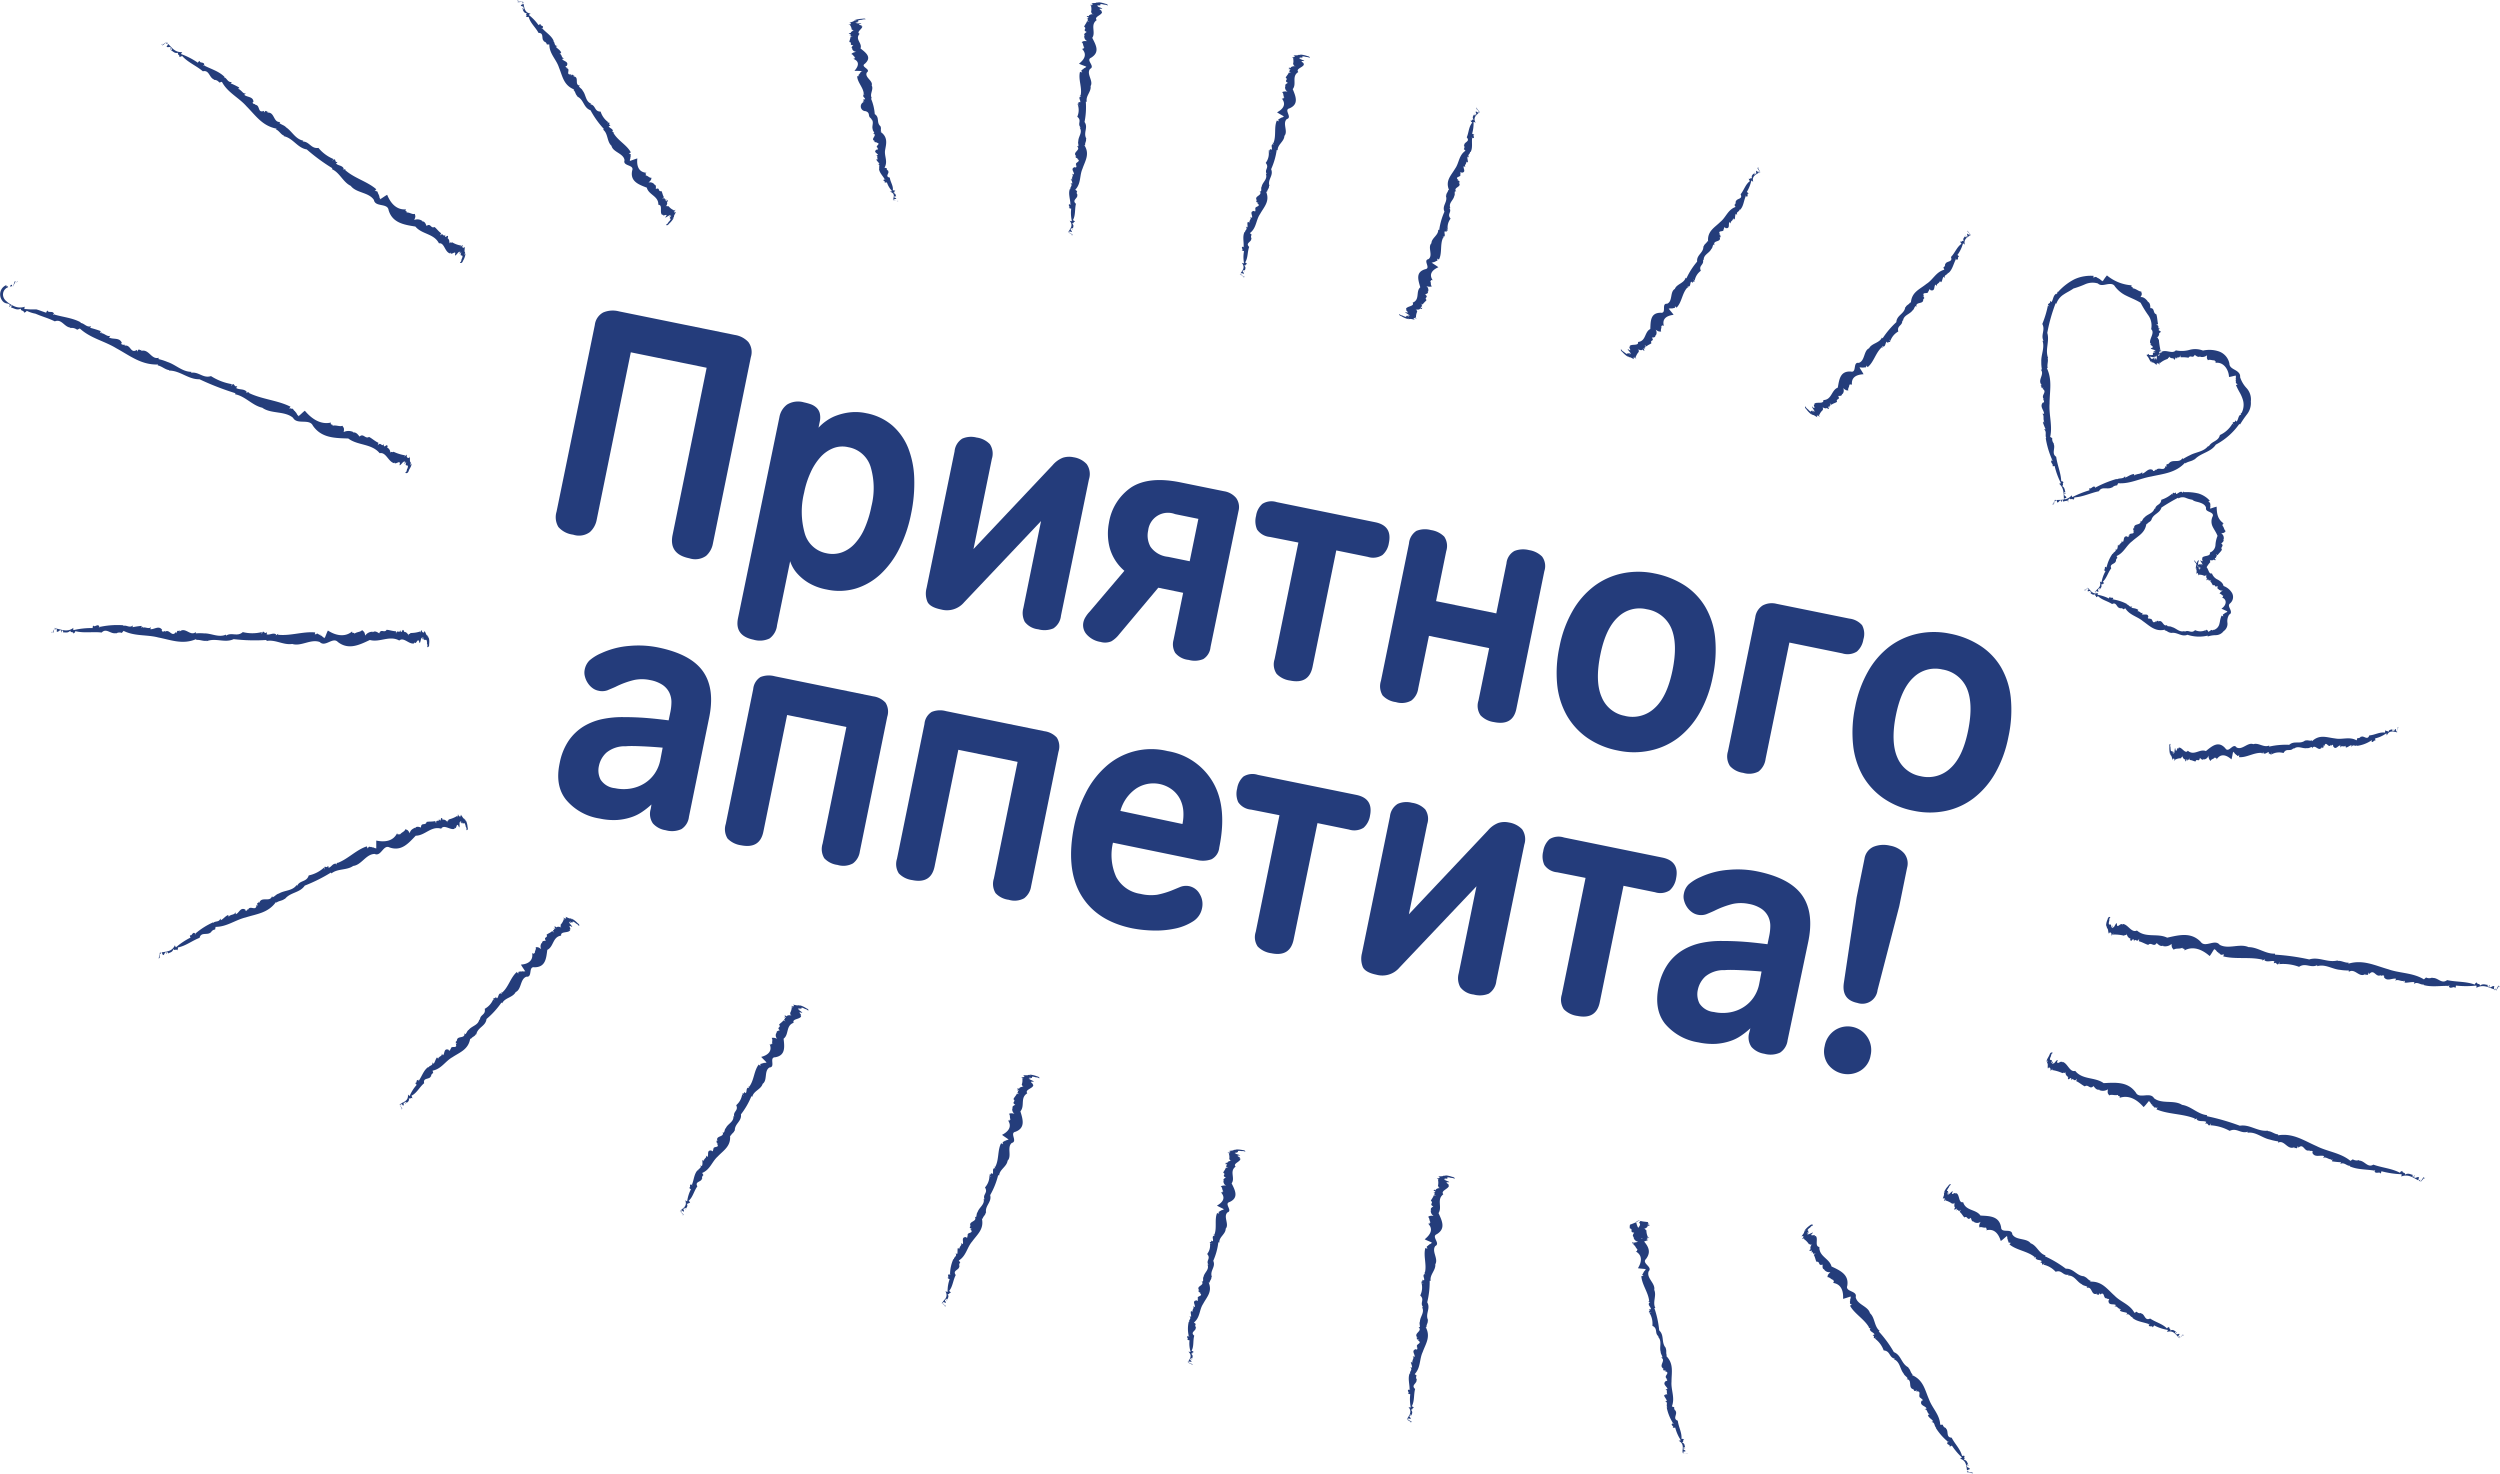 <?xml version="1.0" encoding="UTF-8"?> <svg xmlns="http://www.w3.org/2000/svg" id="Layer_5" data-name="Layer 5" viewBox="0 0 446.69 263.34"> <defs> <style>.cls-1{fill:#243d7b;}.cls-2{fill:#243c7b;}</style> </defs> <title>Slova</title> <polygon class="cls-1" points="366.7 90.12 366.75 90.21 366.79 89.94 366.7 90.12"></polygon> <path class="cls-1" d="M1579.73,2388.39s0-.12-.06-.16l-.18.78C1579.7,2389.4,1579.59,2388.13,1579.73,2388.39Z" transform="translate(-1212.6 -2298.93)"></path> <path class="cls-1" d="M1579.83,2388.45c.15.15.13-.2.14-.32C1580,2388.4,1579.74,2388.08,1579.83,2388.45Z" transform="translate(-1212.6 -2298.93)"></path> <path class="cls-1" d="M1590,2386.1s0,0,0,0A0,0,0,0,0,1590,2386.1Z" transform="translate(-1212.6 -2298.93)"></path> <path class="cls-1" d="M1592.31,2384.27l0-.28c-.36.61-1,.27-1.5.61l0-.1a19.22,19.22,0,0,0-3.7,1.49s0-.11,0-.15-.07.3-.15.29a.17.17,0,0,1,0-.16c-.38-.39-.75.47-1,.16a.37.37,0,0,0,0,.39,18.15,18.15,0,0,0-3.08,1.23.55.55,0,0,1-.11-.33c-.76.91-1.77.8-2.72.85,0,.2.13.18.08.4.34.19.46-.57.79-.27v.19c.22.09,0-.47.21-.27s0,.24.06.25c.4-.16.87-.08,1.18-.6.18.38.45-.08.68.27.08-.18.2-.16.18-.43,1.51-.09,2.91-.8,4.4-1.11.51-.94,1.56-.22,2.31-.68a.11.11,0,0,1,0,.08,1.25,1.25,0,0,1,.93-.44l.19-.39c2.09.16,3.91-.86,5.91-1.2,2.23-.5,4.37-.65,6.06-2.48,0,.07.05.11,0,.16.54-.4,1.19-.37,1.68-.77l0,.07c1.1-1.21,2.91-1.3,3.8-2.67a12,12,0,0,0,4.21-3.71l.12.11a19.33,19.33,0,0,1,1.28-1.87,3.27,3.27,0,0,0,.65-2.25,3,3,0,0,0-.73-2.35,5.21,5.21,0,0,1-1.19-2c.09-.61-.41-1-.91-1.28s-1-.55-1-1.14a2.88,2.88,0,0,0-1.85-2.16,5.29,5.29,0,0,0-2.87-.16,3.79,3.79,0,0,0-2.42-.12,5.14,5.14,0,0,1-2.44.08c-.58.72-1.77-.22-2.56.28l.11.17c-.53-.43-.3,1-.84.31v-.05c-.35-.33.11,1.11-.21.68l.08.2c-.14.15-.13-.21-.31-.22s.17.37,0,.31c-.46-.78-.32.4-.84-.47.1-.06-.35-.25-.23-.56-.12-.06-.42.18-.17.53s.34.8.69,1l-.14-.3a2.76,2.76,0,0,1,.27.31c.24-.08.51.32.75.41a0,0,0,0,1,0,0c-.09-.4.17-.28.28-.27l.12.15c.22.32-.09-.8.14-.17a4.06,4.06,0,0,1,1.43-.79c0-.27.41-.13.13-.55a.82.82,0,0,0,.89.43c0,.05,0,.11,0,.09.47.61.16-.74.65.05-.1-.62.51.08.52-.66a1.09,1.09,0,0,1,.1.36,6.43,6.43,0,0,1,1.42.08c.32-.57.79.22,1.1-.52.25.17.58.52,1,.28l0,.08a1.43,1.43,0,0,0,1.21-.28c-.11.73.08.63.15.9.34-.23.75.06,1.23,0-.12.31.34,0,.11.46,1.41-.24,2.37,1.15,2.43,2.51h0c.31,0,.89-.21,1.27-.25,0,0-.09.08-.11.05.2.15-.08.58.11.73a.28.28,0,0,1-.16.05c.3.08-.11.57.33.61l-.11.07.24.06c-.15.07-.36.18-.35.08a13.29,13.29,0,0,0,.65,1.31,6.21,6.21,0,0,1,.54,1.17,3.13,3.13,0,0,1-.2,2.63l-.1-.13c0,.15,0,.3.07.45a.32.32,0,0,1-.12-.1c-.45.26-.36.91-.73,1.25-.06-.05-.13-.2-.24-.21.1.56-.78,0-.25.78a.7.7,0,0,1-.22-.23,4.9,4.9,0,0,1-2.25,2.06c-.26,1.17-1.5,1.06-2,2.07l-.07-.15c-.79,1.09-2.22,1.1-3.3,1.7a10.52,10.52,0,0,0-1.23.67l-.09-.18c-.52,1.05-2,0-2.51,1.14l0-.28c0,.45-.57,0-.28.71l-.22-.15c-.27,1.12-1.22,0-1.74.79v-.18c-.15.19-.34.36-.53.26,0,0,0-.08,0-.14-.82-.46-1.26.48-1.91.65l0-.33c-.2.45-.87.29-1.23.57l0-.15-.15.26-.09-.29C1593.26,2383.69,1592.83,2384.09,1592.31,2384.27Z" transform="translate(-1212.6 -2298.93)"></path> <path class="cls-1" d="M1587,2386h0S1587,2386,1587,2386Z" transform="translate(-1212.6 -2298.93)"></path> <path class="cls-1" d="M1598.16,2364.13l-.09,0C1598.11,2364.16,1598.13,2364.13,1598.16,2364.13Z" transform="translate(-1212.6 -2298.93)"></path> <polygon class="cls-1" points="369.58 89.72 369.67 89.68 369.4 89.66 369.58 89.72"></polygon> <path class="cls-1" d="M1581.51,2388.29a.85.85,0,0,1-.17.06l.79.13C1582.51,2388.26,1581.25,2388.44,1581.51,2388.29Z" transform="translate(-1212.6 -2298.93)"></path> <path class="cls-1" d="M1581.56,2388.19c.15-.15-.2-.12-.32-.12C1581.51,2388.05,1581.2,2388.3,1581.56,2388.19Z" transform="translate(-1212.6 -2298.93)"></path> <path class="cls-1" d="M1579.61,2378.14s0,0,0,0S1579.63,2378.14,1579.61,2378.14Z" transform="translate(-1212.6 -2298.93)"></path> <path class="cls-1" d="M1578.1,2375.63h-.28c.55.44.12,1.07.4,1.57l-.1,0a15.38,15.38,0,0,0,1.12,3.81s-.11,0-.14,0,.29.09.27.17-.12,0-.16,0c-.41.35.42.77.1,1,.06.07.26.07.4,0a13.29,13.29,0,0,0,1.12,3.06.44.44,0,0,1-.33.11c.9.75.8,1.74.87,2.67.2,0,.18-.14.4-.09.18-.34-.58-.44-.29-.77h.2c.08-.21-.48.06-.28-.19s.24,0,.25-.07c-.16-.39-.08-.84-.61-1.14.39-.18-.07-.44.29-.67-.18-.07-.16-.19-.44-.18-.05-1.47-.7-2.87-.9-4.36-.89-.57-.08-1.55-.46-2.33h.08a1.2,1.2,0,0,1-.32-1l-.37-.23c.44-2-.25-3.94-.11-5.93,0-2.27.53-4.19-.49-6.37.07,0,.12,0,.15,0-.15-.63.15-1.19,0-1.78h.08c-.58-1.51.3-3-.15-4.5a29.57,29.57,0,0,1,1.49-5.29l.13.08a3.15,3.15,0,0,1,1.32-1.66c.59-.4,1.19-.66,1.74-1.06a16.31,16.31,0,0,0,2.06-.75,3.3,3.3,0,0,1,2.31-.15c.44.43,1,.26,1.55.16s1.18-.17,1.48.36a5.49,5.49,0,0,0,2.09,1.69c.76.38,1.65.71,2.51,1.24a18.57,18.57,0,0,0,1.36,2.22,3.14,3.14,0,0,1,.52,2.49c.73.67-.39,1.72-.17,2.51l.19,0c-.57.33.86.65,0,.87l0,0c-.44.16,1.06.36.53.47l.22,0c.06.2-.25,0-.34.17s.4,0,.27.15c-.9,0,.17.51-.84.47,0-.11-.4.13-.6-.11-.1.06-.08.35.35.36s.83.25,1.21.08l-.33-.08a1.85,1.85,0,0,1,.42,0c.06-.28.54-.29.75-.49h0c-.39-.15-.16-.34-.1-.45l.19,0c.38-.07-.76-.32-.1-.24a13.28,13.28,0,0,1-.27-1.85c-.26-.06,0-.49-.5-.29a.83.83,0,0,0,.55-.9s.11,0,.1,0c.64-.48-.73-.28.06-.78-.61.09.06-.64-.7-.63a1,1,0,0,1,.35-.14c-.14-.57-.14-1.28-.32-1.78-.66-.19-.22-1.11-1.07-1.1,0-.35,0-1-.53-1.17h.1c-.32-.4-.76-.88-1.34-.79.43-.6.16-.67.16-1-.47,0-.94-.53-1.54-.58.13-.32-.42-.12-.18-.53a7.74,7.74,0,0,1-4.42-1.77l0,0a7.77,7.77,0,0,0-.77,1.09c0-.05,0-.12,0-.12-.27.05-.46-.43-.73-.37a.22.22,0,0,1,.06-.15c-.25.19-.48-.43-.79-.06v-.13l-.19.17c0-.16,0-.4.12-.34a7,7,0,0,0-1.71.06,6.51,6.51,0,0,0-1.84.56,10.17,10.17,0,0,0-2.93,2.3l-.06-.17c0,.18-.06.35-.09.53a.24.24,0,0,1-.09-.13c-.6.3-.56,1.07-.88,1.51-.06,0-.16-.19-.27-.16.19.57-.82.36-.09.94a.67.67,0,0,1-.29-.15,18.25,18.25,0,0,1-1,3.3c.58,1.08-.32,1.94.21,3l-.17,0c.42,1.27-.28,2.48-.22,3.75a7.34,7.34,0,0,0,.11,1.4h-.2c.76.88-.7,1.87.18,2.77l-.28,0c.44.13-.13.56.6.48l-.21.17c1,.57-.4,1.15.28,1.88l-.18,0c.15.19.27.42.12.58,0,0-.08,0-.13,0-.64.69.18,1.34.21,2l-.33,0c.4.29.11.91.32,1.32h-.15l.24.19-.31,0A15,15,0,0,0,1578.1,2375.63Z" transform="translate(-1212.6 -2298.93)"></path> <path class="cls-1" d="M1579.21,2381.11a0,0,0,0,0,0,0S1579.2,2381.1,1579.21,2381.11Z" transform="translate(-1212.6 -2298.93)"></path> <path class="cls-1" d="M1598.65,2362a.46.46,0,0,1-.07.07C1598.65,2362.06,1598.63,2362,1598.65,2362Z" transform="translate(-1212.6 -2298.93)"></path> <polygon class="cls-1" points="372.39 105.39 372.35 105.48 372.55 105.3 372.39 105.39"></polygon> <path class="cls-1" d="M1585.6,2404.05l.09-.15-.59.49C1584.93,2404.79,1585.72,2403.79,1585.6,2404.05Z" transform="translate(-1212.6 -2298.93)"></path> <path class="cls-1" d="M1585.61,2404.14c0,.19.19-.08.27-.16C1585.7,2404.18,1585.81,2403.83,1585.61,2404.14Z" transform="translate(-1212.6 -2298.93)"></path> <path class="cls-1" d="M1591.33,2407.64h0S1591.32,2407.66,1591.33,2407.64Z" transform="translate(-1212.6 -2298.93)"></path> <path class="cls-1" d="M1593.43,2407.5l.15-.24c-.52.27-.59-.34-1-.33l.07-.07a7.87,7.87,0,0,0-2.45-.82,1,1,0,0,0,.1-.11c-.08.06-.22.19-.24.15a.25.25,0,0,1,.1-.12c.09-.49-.6,0-.51-.4-.07,0-.19.16-.24.3a7.74,7.74,0,0,0-2.07-.67.79.79,0,0,1,.17-.3c-.91.29-1.26-.31-1.69-.75-.13.14-.06.2-.23.33,0,.32.57-.18.51.21l-.12.14c0,.18.29-.38.26-.1s-.15.19-.13.22c.27.09.41.39.88.15-.18.38.24.18.1.56.15-.1.19,0,.36-.23.68.71,1.72.9,2.53,1.44.81-.43.78.66,1.38.71a.16.16,0,0,1,0,.07.58.58,0,0,1,.66.17l.32-.2c.75,1.24,2.13,1.45,3.14,2.3,1.21.84,2.19,1.94,3.93,1.53,0,.07,0,.12-.08.13.44,0,.69.42,1.12.4l0,.07c1.13-.27,1.92.77,3,.31a6.68,6.68,0,0,0,3.61.15v.16a4.7,4.7,0,0,1,1.46-.24,1.77,1.77,0,0,0,1.38-.71,1.58,1.58,0,0,0,.69-1.48,2.14,2.14,0,0,1,.32-1.49c.45-.2.32-.62.15-1s-.35-.7,0-1a1.49,1.49,0,0,0,.35-1.86,2.94,2.94,0,0,0-1.52-1.25c-.1-.56-.59-.86-1-1.12a1.93,1.93,0,0,1-1.07-1.13c-.67.24-.57-1.12-1.2-1.2l0,.18c0-.63-.71.61-.52-.25l0,0c0-.46-.57.91-.46.39l-.08.2c-.14,0,.06-.24,0-.35s-.13.37-.16.23c.24-.87-.34.11-.09-.87.08,0,0-.41.21-.57,0-.11-.28-.13-.36.3a3.64,3.64,0,0,0-.24,1.18l.1-.32c0,.33,0,.17,0,.41.13.09,0,.56.07.78a.08.08,0,0,1,0,0c.18-.36.21-.1.25,0l0,.18c-.09.38.4-.66.15-.05a1.88,1.88,0,0,1,1,.22c.15-.21.23.14.38-.34-.16.54,0,.78.08.8s-.06.1-.06.07c-.2.71.51-.47.21.37.35-.52.14.32.62-.24a1.6,1.6,0,0,1-.2.32c.24.18.34.54.49.71.52-.27.16.48.82.09,0,.22-.13.58.22.55l-.09,0a.8.8,0,0,0,.82.26c-.61.39-.44.4-.62.58.36,0,.37.27.72.4-.31.12.18.15-.29.27,1.07.39.76,1.48-.07,2l0,0c.25.13.8.35,1.11.53,0,0-.12,0-.11,0,.05.16-.44.19-.39.34a.3.3,0,0,1-.14-.06c.17.19-.44.16-.13.41l-.13,0,.15.15c-.16,0-.38-.13-.32-.16a4.32,4.32,0,0,0-.27.84,6.14,6.14,0,0,1-.15.72,1.48,1.48,0,0,1-1.06,1.06v-.15a3.05,3.05,0,0,1-.13.32.54.54,0,0,1,0-.15c-.32-.19-.52.3-.83.26,0-.07,0-.23,0-.31-.18.45-.35-.55-.43.36a1.14,1.14,0,0,1,0-.32,2.18,2.18,0,0,1-1.88,0c-.7.71-1.15-.16-1.88.3l0-.15c-.9.33-1.49-.52-2.26-.7-.29-.18-.56-.08-.88-.2l.07-.19c-.82.49-.79-1.1-1.67-.57l.16-.23c-.27.35-.26-.29-.54.39v-.25c-.78.7-.46-.71-1.17-.37l.11-.14c-.18.06-.36.09-.38-.1,0,0,0-.06.09-.09,0-.79-.79-.33-1.16-.55l.2-.27c-.37.24-.53-.25-.85-.23l.08-.12-.22.12.15-.27C1594.17,2407.57,1593.75,2407.64,1593.43,2407.5Z" transform="translate(-1212.6 -2298.93)"></path> <path class="cls-1" d="M1590.17,2406h0S1590.19,2406,1590.17,2406Z" transform="translate(-1212.6 -2298.93)"></path> <path class="cls-1" d="M1605,2401.57s0,0,0-.07S1605,2401.55,1605,2401.57Z" transform="translate(-1212.6 -2298.93)"></path> <polygon class="cls-1" points="374.74 106.34 374.83 106.38 374.63 106.2 374.74 106.34"></polygon> <path class="cls-1" d="M1587,2404.7l-.15-.08.53.55C1587.78,2405.33,1586.75,2404.6,1587,2404.7Z" transform="translate(-1212.6 -2298.93)"></path> <path class="cls-1" d="M1587.11,2404.69c.18,0-.09-.18-.18-.26C1587.14,2404.6,1586.78,2404.5,1587.11,2404.69Z" transform="translate(-1212.6 -2298.93)"></path> <path class="cls-1" d="M1590.7,2399.25a0,0,0,0,0,0,0S1590.72,2399.27,1590.7,2399.25Z" transform="translate(-1212.6 -2298.93)"></path> <path class="cls-1" d="M1590.82,2397.17l-.21-.19c.19.56-.43.54-.47.94l-.06-.08a6.66,6.66,0,0,0-1.06,2.36s-.07-.08-.09-.11.17.23.12.26a.3.3,0,0,1-.11-.12c-.48-.12-.07.6-.43.49,0,.07.16.2.29.26a6.3,6.3,0,0,0-.71,2,1,1,0,0,1-.3-.17c.29.89-.28,1.22-.7,1.65.15.13.2.07.34.23.31,0-.21-.56.18-.5l.15.12c.16,0-.39-.28-.11-.26s.19.14.21.13c.09-.26.38-.4.14-.86.37.18.17-.23.55-.09-.1-.15,0-.18-.23-.35.7-.65.92-1.65,1.51-2.41-.38-.83.7-.7.81-1.28a.15.15,0,0,1,.06.05.56.56,0,0,1,.23-.62l-.15-.34c1.3-.56,1.72-1.85,2.76-2.62,1.09-1,2.32-1.45,2.57-3.15.05.05.09.08.08.12.18-.39.64-.43.8-.8l0,.06c.26-1.13,1.5-1.19,1.81-2.27a34.77,34.77,0,0,1,3-1.77l0,.15a1.49,1.49,0,0,1,1.33-.12,5.3,5.3,0,0,0,1.21.35c.32.31.77.32,1.28.49s1,.4,1.15.93c-.1.48.27.59.64.76s.75.39.52.83a2.09,2.09,0,0,0,0,1.75c.22.49.62,1,.89,1.69a4.89,4.89,0,0,0-.37,1.65,1.51,1.51,0,0,1-1,1.33c.19.76-1.16.47-1.36.95l.16.11c-.56-.25.32.88-.41.37v0c-.39-.24.58.91.15.58l.15.17c0,.14-.19-.17-.32-.16s.27.3.12.26c-.63-.64-.1.37-.79-.38,0,0-.33-.23-.37-.48-.1-.05-.19.1.1.41s.45.73.79.92l-.19-.28c.25.23.13.11.3.28.17-.08.51.26.75.31l0,0c-.21-.36,0-.27.14-.29l.15.12c.31.24-.39-.69,0-.18a4.79,4.79,0,0,1,.71-1c-.16-.2.21-.24-.23-.46.5.26.81.08.86,0s.09.07.06.08c.73.21-.4-.6.46-.3-.51-.36.39-.25-.18-.73a1.28,1.28,0,0,1,.33.17c.22-.34.62-.65.78-1-.38-.47.51-.62-.14-1.1.21-.15.61-.44.36-.81l.09.05a1,1,0,0,0-.44-1.05c.72-.07.58-.24.81-.39-.34-.24-.28-.73-.64-1,.32-.11-.19-.25.28-.37-1.12-.77-1.23-1.74-1.27-3h0a9.21,9.21,0,0,0-1.2.39s.09-.09.11-.07c-.17-.07.09-.49-.08-.57a.35.35,0,0,1,.13-.08c-.26,0,.07-.51-.34-.4l.09-.1-.22,0c.12-.11.3-.27.31-.19a3.57,3.57,0,0,0-.84-.76,4.48,4.48,0,0,0-1.23-.58,9.24,9.24,0,0,0-2.57-.23l0-.15-.29.3a.37.37,0,0,1,0-.16c-.44-.23-.76.3-1.12.34,0-.08,0-.24-.09-.31-.13.49-.62-.39-.44.51a.87.87,0,0,1-.11-.31,5.72,5.72,0,0,1-2,1.14c-.07,1-1,.77-1.11,1.67l-.1-.13c-.26.92-1.27,1-1.79,1.62-.29.19-.32.48-.55.72l-.15-.14c.15.94-1.34.36-1.13,1.38l-.17-.22c.25.36-.36.16.2.64l-.23-.08c.45.95-.82.24-.68,1l-.11-.14c0,.19,0,.37-.18.34,0,0-.06-.05-.07-.11-.79-.14-.51.7-.8,1l-.22-.24c.16.4-.36.47-.4.79l-.1-.11.08.24-.24-.19C1591,2396.45,1591,2396.87,1590.82,2397.17Z" transform="translate(-1212.6 -2298.93)"></path> <path class="cls-1" d="M1588.94,2400.23h0S1588.93,2400.21,1588.94,2400.23Z" transform="translate(-1212.6 -2298.93)"></path> <path class="cls-1" d="M1606.69,2400.7h-.08C1606.66,2400.73,1606.67,2400.7,1606.69,2400.7Z" transform="translate(-1212.6 -2298.93)"></path> <path class="cls-2" d="M1318.88,2357a2.91,2.91,0,0,1,1.5-2.24,4.38,4.38,0,0,1,2.8-.2l20.72,4.22a4.15,4.15,0,0,1,2.41,1.26,3,3,0,0,1,.45,2.7l-6.79,33.36a3.83,3.83,0,0,1-1.21,2.15,3.36,3.36,0,0,1-3,.43q-3.64-.73-3-4.1l6.1-29.94-13.55-2.76-6.1,29.94A3.93,3.93,0,0,1,1318,2394a3.29,3.29,0,0,1-3,.46,4.13,4.13,0,0,1-2.63-1.37,3.42,3.42,0,0,1-.33-2.73Z" transform="translate(-1212.6 -2298.93)"></path> <path class="cls-2" d="M1351.86,2373.48a3.59,3.59,0,0,1,1.38-2.27,3.77,3.77,0,0,1,3-.39,10.15,10.15,0,0,1,1.23.34,3,3,0,0,1,1,.6,2.09,2.09,0,0,1,.6,1,3.33,3.33,0,0,1,0,1.51l-.22,1.08a8,8,0,0,1,1.37-1.2,7.57,7.57,0,0,1,1.92-1,10.29,10.29,0,0,1,2.4-.55,9,9,0,0,1,2.84.16,10,10,0,0,1,4.65,2.19,10.6,10.6,0,0,1,2.83,4,16.16,16.16,0,0,1,1.09,5.41,26.47,26.47,0,0,1-.56,6.38,24.42,24.42,0,0,1-2.09,6.18,15.86,15.86,0,0,1-3.36,4.59,11.38,11.38,0,0,1-4.41,2.57,10.45,10.45,0,0,1-5.23.18,9.73,9.73,0,0,1-3.3-1.23,8.75,8.75,0,0,1-2-1.68,6,6,0,0,1-1.22-2.15l-2.34,11.44a3.35,3.35,0,0,1-1.34,2.37,4,4,0,0,1-2.86.22c-2.27-.47-3.2-1.74-2.78-3.83Zm8.39,24.3a5,5,0,0,0,2.82-.17,5.85,5.85,0,0,0,2.31-1.6,9.84,9.84,0,0,0,1.76-2.81,18.64,18.64,0,0,0,1.16-3.8,13.35,13.35,0,0,0-.15-7.09,5.09,5.09,0,0,0-4-3.48,4.53,4.53,0,0,0-2.74.21,6.12,6.12,0,0,0-2.25,1.61,10.49,10.49,0,0,0-1.74,2.73,16,16,0,0,0-1.14,3.56,14.15,14.15,0,0,0,.11,7.29A5,5,0,0,0,1360.25,2397.78Z" transform="translate(-1212.6 -2298.93)"></path> <path class="cls-2" d="M1404.42,2380.63a4,4,0,0,1,2.35,1.23,3.08,3.08,0,0,1,.4,2.71l-5,24.37a3.06,3.06,0,0,1-1.36,2.27,4.14,4.14,0,0,1-2.7.16,3.5,3.5,0,0,1-2.4-1.32,3.39,3.39,0,0,1-.26-2.48l3.16-15.54-13.74,14.51a4,4,0,0,1-4.12,1.29c-1.33-.27-2.14-.73-2.44-1.38a3.86,3.86,0,0,1-.15-2.47l5-24.41a3,3,0,0,1,1.38-2.27,3.91,3.91,0,0,1,2.56-.19,4,4,0,0,1,2.37,1.19,3.07,3.07,0,0,1,.35,2.62l-3.28,16.11,14.15-15a4.63,4.63,0,0,1,1.83-1.32A3.74,3.74,0,0,1,1404.42,2380.63Z" transform="translate(-1212.6 -2298.93)"></path> <path class="cls-2" d="M1412.55,2412.29a5,5,0,0,1-1.38,1.23,2.88,2.88,0,0,1-1.92.11,4.18,4.18,0,0,1-2.48-1.33,2.48,2.48,0,0,1-.59-2.2,2.81,2.81,0,0,1,.4-.95,4.87,4.87,0,0,1,.69-.9l6.23-7.33a8.3,8.3,0,0,1-2.66-4.25,10.16,10.16,0,0,1-.1-4.31,9.43,9.43,0,0,1,4-6.36q3.12-2,8.64-.91l7.91,1.61a3.53,3.53,0,0,1,2.18,1.21,2.78,2.78,0,0,1,.42,2.34l-5,24.31a2.81,2.81,0,0,1-1.29,2.13,4,4,0,0,1-2.61.15,3.56,3.56,0,0,1-2.41-1.26,3,3,0,0,1-.3-2.31l1.72-8.42-4.44-.91Zm5.2-18.57a4.14,4.14,0,0,0,.42,2.91,4.35,4.35,0,0,0,3.13,1.79l3.87.79,1.55-7.57-4.16-.85a3.55,3.55,0,0,0-4.81,2.93Z" transform="translate(-1212.6 -2298.93)"></path> <path class="cls-2" d="M1447.12,2418.09c-.43,2.08-1.76,2.9-4,2.44a4.09,4.09,0,0,1-2.42-1.2,3,3,0,0,1-.36-2.62l4.25-20.84-5.07-1a3.12,3.12,0,0,1-2.31-1.33,3.74,3.74,0,0,1-.18-2.44,3.51,3.51,0,0,1,1.12-2.14,3.07,3.07,0,0,1,2.58-.31l17.59,3.59q3.08.63,2.44,3.7a3.55,3.55,0,0,1-1.15,2.16,3.08,3.08,0,0,1-2.61.33l-5.64-1.15Z" transform="translate(-1212.6 -2298.93)"></path> <path class="cls-2" d="M1464.35,2396.05a3,3,0,0,1,1.32-2.26,4.08,4.08,0,0,1,2.61-.15,4.2,4.2,0,0,1,2.37,1.17,3,3,0,0,1,.36,2.59l-1.82,8.94,10.76,2.19,1.82-8.94a2.82,2.82,0,0,1,1.43-2.22,4.32,4.32,0,0,1,2.61-.15,4.21,4.21,0,0,1,2.32,1.15,2.87,2.87,0,0,1,.41,2.6l-5,24.6q-.62,3.07-4,2.38a4.12,4.12,0,0,1-2.39-1.19,3,3,0,0,1-.39-2.63l1.92-9.39-10.76-2.2-1.92,9.4a3.24,3.24,0,0,1-1.24,2.17,3.54,3.54,0,0,1-2.75.27,3.9,3.9,0,0,1-2.37-1.19,3.16,3.16,0,0,1-.3-2.61Z" transform="translate(-1212.6 -2298.93)"></path> <path class="cls-2" d="M1491.25,2414.45a20.7,20.7,0,0,1,2.34-6.37,14.64,14.64,0,0,1,3.83-4.41,12.73,12.73,0,0,1,5-2.28,14,14,0,0,1,5.8,0,15.47,15.47,0,0,1,5.38,2.13,11.77,11.77,0,0,1,3.69,3.84,13.51,13.51,0,0,1,1.76,5.49,22.65,22.65,0,0,1-.42,7,21.34,21.34,0,0,1-2.35,6.46,14.9,14.9,0,0,1-3.81,4.44,12.58,12.58,0,0,1-5,2.28,13.67,13.67,0,0,1-5.8,0,14.3,14.3,0,0,1-5.47-2.27,12.49,12.49,0,0,1-3.65-4,14.14,14.14,0,0,1-1.72-5.53A22.05,22.05,0,0,1,1491.25,2414.45Zm11.7,12.4a5.72,5.72,0,0,0,5.3-1.41q2.22-2,3.19-6.76t-.24-7.55a5.75,5.75,0,0,0-4.36-3.34,5.52,5.52,0,0,0-5.15,1.41q-2.19,2-3.14,6.68c-.66,3.22-.58,5.76.23,7.6A5.51,5.51,0,0,0,1503,2426.85Z" transform="translate(-1212.6 -2298.93)"></path> <path class="cls-2" d="M1528.07,2434.52a3.4,3.4,0,0,1-1.26,2.26,3.64,3.64,0,0,1-2.75.24,3.88,3.88,0,0,1-2.36-1.22,3.14,3.14,0,0,1-.35-2.65l4.87-23.91a3,3,0,0,1,1.33-2.13,3.46,3.46,0,0,1,2.49-.29l13,2.64a3.55,3.55,0,0,1,2.27,1.18,3.29,3.29,0,0,1,.23,2.54,3.63,3.63,0,0,1-1.15,2.16,3.1,3.1,0,0,1-2.62.33l-9.45-1.93Z" transform="translate(-1212.6 -2298.93)"></path> <path class="cls-2" d="M1544.08,2425.21a20.79,20.79,0,0,1,2.33-6.37,14.64,14.64,0,0,1,3.83-4.41,12.92,12.92,0,0,1,5-2.27,14,14,0,0,1,5.81,0,15.16,15.16,0,0,1,5.37,2.14,11.67,11.67,0,0,1,3.7,3.83,13.72,13.72,0,0,1,1.76,5.49,22.44,22.44,0,0,1-.43,7,21.27,21.27,0,0,1-2.35,6.45,14.9,14.9,0,0,1-3.81,4.44,12.36,12.36,0,0,1-4.94,2.29,13.88,13.88,0,0,1-5.81,0,14.17,14.17,0,0,1-5.46-2.27,12.59,12.59,0,0,1-3.66-4,14.35,14.35,0,0,1-1.72-5.54A22.07,22.07,0,0,1,1544.08,2425.21Zm11.7,12.41a5.75,5.75,0,0,0,5.29-1.41q2.23-2,3.19-6.77t-.24-7.55a5.73,5.73,0,0,0-4.36-3.34,5.58,5.58,0,0,0-5.15,1.41c-1.46,1.34-2.5,3.57-3.14,6.68s-.58,5.76.23,7.61A5.55,5.55,0,0,0,1555.78,2437.62Z" transform="translate(-1212.6 -2298.93)"></path> <path class="cls-2" d="M1329,2442.67a13.41,13.41,0,0,1-1.59,1.27,7.52,7.52,0,0,1-2,1,10.23,10.23,0,0,1-2.53.5,11.58,11.58,0,0,1-3.15-.26,9.71,9.71,0,0,1-6-3.37q-2-2.52-1.12-6.57a10.68,10.68,0,0,1,1.62-4,9,9,0,0,1,2.68-2.54,10.74,10.74,0,0,1,3.38-1.3,17.76,17.76,0,0,1,3.72-.34c1.38,0,2.67.05,3.88.14s2.6.24,4.18.44l.33-1.59a9.12,9.12,0,0,0,.17-1.72,4,4,0,0,0-.38-1.65,3.6,3.6,0,0,0-1.2-1.37,6,6,0,0,0-2.25-.87,6.82,6.82,0,0,0-2.88,0,15.37,15.37,0,0,0-3.3,1.22c-.48.22-1,.42-1.4.6a2.81,2.81,0,0,1-1.65.08,2.6,2.6,0,0,1-1.06-.48,3.44,3.44,0,0,1-.82-.88,3.68,3.68,0,0,1-.51-1.14,2.6,2.6,0,0,1-.06-1.2,3.19,3.19,0,0,1,.85-1.69,8,8,0,0,1,2.14-1.32,14.64,14.64,0,0,1,5-1.29,17.65,17.65,0,0,1,5.07.26c4,.81,6.69,2.26,8.13,4.35s1.78,4.92,1,8.49l-3.55,17.42a3,3,0,0,1-1.34,2.21,4.06,4.06,0,0,1-2.82.2,3.8,3.8,0,0,1-2.28-1.21,3,3,0,0,1-.39-2.59Zm2-10.15c-1.36-.12-2.65-.2-3.86-.25s-2.12-.06-2.72,0a5.18,5.18,0,0,0-3.46,1.13,4.41,4.41,0,0,0-1.35,2.39,3.63,3.63,0,0,0,.3,2.44,3.43,3.43,0,0,0,2.57,1.53,7.43,7.43,0,0,0,2.89.05,6.73,6.73,0,0,0,2.41-.93,6.17,6.17,0,0,0,1.78-1.71,6.55,6.55,0,0,0,1-2.35Z" transform="translate(-1212.6 -2298.93)"></path> <path class="cls-2" d="M1349,2447.51c-.42,2.09-1.75,2.9-4,2.45a4.11,4.11,0,0,1-2.4-1.2,3.14,3.14,0,0,1-.32-2.62l4.9-24.08a2.84,2.84,0,0,1,1.3-2.16,4.06,4.06,0,0,1,2.55-.14l17.59,3.59a3.66,3.66,0,0,1,2.2,1.13,3,3,0,0,1,.31,2.52l-4.9,24.08a3.18,3.18,0,0,1-1.23,2.12,3.56,3.56,0,0,1-2.76.27,3.9,3.9,0,0,1-2.36-1.19,3.17,3.17,0,0,1-.3-2.61l4.25-20.84-10.59-2.15Z" transform="translate(-1212.6 -2298.93)"></path> <path class="cls-2" d="M1379.59,2453.74q-.64,3.14-4,2.44a4.05,4.05,0,0,1-2.39-1.19,3.1,3.1,0,0,1-.33-2.62l4.91-24.08a2.79,2.79,0,0,1,1.3-2.16,4,4,0,0,1,2.55-.14l17.58,3.59a3.69,3.69,0,0,1,2.21,1.13,3,3,0,0,1,.31,2.52l-4.9,24.08a3.26,3.26,0,0,1-1.24,2.12,3.54,3.54,0,0,1-2.75.27,3.84,3.84,0,0,1-2.36-1.19,3.17,3.17,0,0,1-.3-2.61l4.24-20.84-10.59-2.16Z" transform="translate(-1212.6 -2298.93)"></path> <path class="cls-2" d="M1411.46,2449.5a9.52,9.52,0,0,0,.59,6.14,5.86,5.86,0,0,0,4.31,3,8,8,0,0,0,3,.16,15,15,0,0,0,2.56-.75l1.55-.64a2.88,2.88,0,0,1,1.68-.13,2.8,2.8,0,0,1,1.8,1.38,3.45,3.45,0,0,1,.42,2.57,3.55,3.55,0,0,1-1.66,2.36,9.45,9.45,0,0,1-3.23,1.27,16.49,16.49,0,0,1-3.89.33,22.22,22.22,0,0,1-3.68-.39q-6.43-1.32-9.18-6t-1.19-12.34a22.85,22.85,0,0,1,2-5.73,15.74,15.74,0,0,1,3.46-4.66,12.15,12.15,0,0,1,11.21-2.94,11.5,11.5,0,0,1,8.14,5.61q2.57,4.46,1.1,11.63a2.62,2.62,0,0,1-1.38,2.09,4.55,4.55,0,0,1-2.69.11Zm12.42-3.34a8.48,8.48,0,0,0,.15-2.34,5.65,5.65,0,0,0-.58-2.1A5,5,0,0,0,1422,2440a5.58,5.58,0,0,0-6.39-.18,7.11,7.11,0,0,0-2.82,4Z" transform="translate(-1212.6 -2298.93)"></path> <path class="cls-2" d="M1443.74,2466.81q-.65,3.14-4,2.44a4.15,4.15,0,0,1-2.42-1.2,3,3,0,0,1-.35-2.62l4.24-20.84-5.06-1a3.08,3.08,0,0,1-2.31-1.33,3.67,3.67,0,0,1-.19-2.44,3.6,3.6,0,0,1,1.12-2.14,3.08,3.08,0,0,1,2.58-.3l17.59,3.58q3.07.63,2.45,3.7a3.63,3.63,0,0,1-1.15,2.17,3.14,3.14,0,0,1-2.62.32L1448,2446Z" transform="translate(-1212.6 -2298.93)"></path> <path class="cls-2" d="M1482.21,2445.89a4.13,4.13,0,0,1,2.36,1.22,3.11,3.11,0,0,1,.39,2.72l-5,24.37a3.05,3.05,0,0,1-1.35,2.27,4.15,4.15,0,0,1-2.7.16,3.46,3.46,0,0,1-2.4-1.32,3.34,3.34,0,0,1-.27-2.48l3.17-15.54-13.75,14.51a4,4,0,0,1-4.12,1.29c-1.32-.27-2.14-.73-2.44-1.38a4,4,0,0,1-.15-2.47l5-24.41a3,3,0,0,1,1.39-2.27,3.88,3.88,0,0,1,2.55-.19,4,4,0,0,1,2.37,1.19,3,3,0,0,1,.35,2.62l-3.28,16.11,14.15-15a4.55,4.55,0,0,1,1.84-1.32A3.7,3.7,0,0,1,1482.21,2445.89Z" transform="translate(-1212.6 -2298.93)"></path> <path class="cls-2" d="M1498.44,2478c-.42,2.09-1.76,2.9-4,2.45a4.15,4.15,0,0,1-2.43-1.2,3.09,3.09,0,0,1-.35-2.63l4.24-20.83-5.06-1a3.08,3.08,0,0,1-2.31-1.33,3.67,3.67,0,0,1-.19-2.44,3.63,3.63,0,0,1,1.12-2.15,3.08,3.08,0,0,1,2.58-.3l17.59,3.59c2,.41,2.87,1.65,2.45,3.69a3.63,3.63,0,0,1-1.15,2.17,3.1,3.1,0,0,1-2.62.33l-5.63-1.15Z" transform="translate(-1212.6 -2298.93)"></path> <path class="cls-2" d="M1525.35,2482.66a13.59,13.59,0,0,1-1.6,1.28,7.52,7.52,0,0,1-2,1,10.23,10.23,0,0,1-2.53.5,12,12,0,0,1-3.15-.26,9.74,9.74,0,0,1-6-3.37q-1.95-2.52-1.12-6.57a10.68,10.68,0,0,1,1.62-4,8.76,8.76,0,0,1,2.69-2.54,10.68,10.68,0,0,1,3.37-1.3,17.12,17.12,0,0,1,3.72-.34c1.38,0,2.67.05,3.88.14s2.6.24,4.18.44l.33-1.6a8.93,8.93,0,0,0,.17-1.71,3.83,3.83,0,0,0-.38-1.65,3.6,3.6,0,0,0-1.2-1.37,5.94,5.94,0,0,0-2.25-.87,7,7,0,0,0-2.88,0,16,16,0,0,0-3.3,1.23c-.48.22-.95.42-1.4.6a2.81,2.81,0,0,1-1.65.08,2.64,2.64,0,0,1-1-.48,3.47,3.47,0,0,1-.83-.88,3.68,3.68,0,0,1-.51-1.14,2.46,2.46,0,0,1-.05-1.2,3.13,3.13,0,0,1,.85-1.69,7.9,7.9,0,0,1,2.13-1.32,14.41,14.41,0,0,1,5-1.29,17.63,17.63,0,0,1,5.07.26c4,.81,6.69,2.26,8.13,4.35s1.78,4.92,1,8.49L1532,2484.8a3.08,3.08,0,0,1-1.35,2.21,4.11,4.11,0,0,1-2.82.2,3.83,3.83,0,0,1-2.28-1.21,3,3,0,0,1-.39-2.6Zm2-10.14c-1.36-.12-2.64-.2-3.86-.25s-2.12-.06-2.72,0a5.18,5.18,0,0,0-3.46,1.13,4.48,4.48,0,0,0-1.35,2.39,3.64,3.64,0,0,0,.3,2.44,3.44,3.44,0,0,0,2.57,1.52,7.44,7.44,0,0,0,2.89.06,6.66,6.66,0,0,0,2.41-.93,6.17,6.17,0,0,0,1.78-1.71,6.55,6.55,0,0,0,1-2.35Z" transform="translate(-1212.6 -2298.93)"></path> <path class="cls-2" d="M1538.63,2485.84a4.24,4.24,0,0,1,1.82-2.83,4.18,4.18,0,0,1,5.78,1.18,4.22,4.22,0,0,1,.6,3.32,3.9,3.9,0,0,1-1.84,2.74,4.4,4.4,0,0,1-5.78-1.17A4,4,0,0,1,1538.63,2485.84Zm9.44-10a2.73,2.73,0,0,1-3.6,2.29q-2.85-.58-2.42-3.57l2.28-15.25,1.41-6.94a2.79,2.79,0,0,1,1.56-2.12,4.81,4.81,0,0,1,3-.22,4.34,4.34,0,0,1,2.51,1.35,2.87,2.87,0,0,1,.54,2.6l-1.4,6.88Z" transform="translate(-1212.6 -2298.93)"></path> <polygon class="cls-1" points="160.42 35.96 160.53 35.92 160.22 35.93 160.42 35.96"></polygon> <path class="cls-1" d="M1372.3,2334.73l-.21,0,.91,0C1373.48,2334.64,1372,2334.82,1372.3,2334.73Z" transform="translate(-1212.6 -2298.93)"></path> <path class="cls-1" d="M1372.38,2334.67c.19-.09-.22-.06-.36-.05C1372.34,2334.59,1371.93,2334.75,1372.38,2334.67Z" transform="translate(-1212.6 -2298.93)"></path> <path class="cls-1" d="M1371.35,2329.39h0S1371.38,2329.39,1371.35,2329.39Z" transform="translate(-1212.6 -2298.93)"></path> <path class="cls-1" d="M1369.73,2328.22l-.33,0c.63.17.08.56.38.79h-.12c0,.71.63,1.27,1,1.92h-.17c.12,0,.34,0,.31.06a.65.65,0,0,1-.19,0c-.52.23.41.37,0,.53a1,1,0,0,0,.46,0,4.12,4.12,0,0,0,.93,1.56,1.25,1.25,0,0,1-.41.09c1,.33.68.88.61,1.38.24,0,.24-.09.49-.08.27-.2-.61-.19-.21-.4h.23c.12-.13-.57.06-.3-.09a1.18,1.18,0,0,1,.3,0c-.12-.21,0-.46-.53-.58.48-.13,0-.24.43-.39-.2,0-.16-.09-.49-.06.14-.8-.45-1.5-.53-2.28-1-.22.06-.83-.33-1.21h.1c-.25-.11-.39-.3-.3-.48l-.42-.08c.66-1.14-.08-2.08.11-3.16s.57-2.32-.85-3.27c.1,0,.15,0,.19,0-.24-.3.05-.65-.19-.93h.09c-.89-.65-.14-1.61-1.09-2.22a8.82,8.82,0,0,0-.69-2.82l.19,0c-.51-.7.36-1.59-.05-2.3.3-.85-1.32-1.44-.87-2.31.84-.63-1.23-1-.35-1.57,1.29-1.16.23-1.93-.78-2.74.38-.94-1.06-1.61-.15-2.61-.73-.29.69-1,.43-1.37l-.23.05c.68-.27-1-.2,0-.46h0c.52-.17-1.27,0-.65-.16l-.26,0c-.1-.09.29-.06.38-.15s-.48.06-.34,0c1.07-.18-.27-.22.93-.41,0,.06.46-.16.73-.07.11-.06,0-.22-.48-.12a5.4,5.4,0,0,0-1.43.24l.4,0a4.27,4.27,0,0,1-.49.11c0,.15-.6.25-.82.39h0c.49,0,.22.13.16.19l-.22.06c-.45.1.92,0,.13.09a1.6,1.6,0,0,1,.34.87c.3,0,0,.24.57.09-.64.17-.77.43-.74.51h-.11c-.82.29.82.07-.2.39.74-.09-.19.31.69.27a2.76,2.76,0,0,1-.44.08c0,.28-.19.63-.19.87.68.11-.21.54.71.57-.17.17-.51.46-.12.61h-.11a.78.78,0,0,0,.76.56c-.84.2-.66.27-.91.41.41.09.35.41.74.58-.39.1.2.17-.37.27,1.2.47.94,1.33.21,2.15h0c.33,0,1,0,1.45.07,0,0-.14,0-.14,0s-.42.31-.29.42h-.19c.27.08-.42.31,0,.38l-.15,0,.23.06c-.19,0-.48.07-.42,0,0,1.11,1.14,2.07,1.17,3.2h-.19l.35.16a.61.61,0,0,1-.18,0c-.28.32.3.52.26.8-.1,0-.29,0-.38.06.54.12-.62.42.46.35a.85.85,0,1,0,0,1.7c1,.31.25,1,1.09,1.32l-.19,0c.77.51.15,1.28.38,1.9,0,.28.22.43.28.69l-.24.05c1,.31-.68,1.07.4,1.39h-.33c.52,0-.14.32.73.16l-.25.12c1.2.14-.44.66.37.94h-.22c.18.07.33.18.15.28a.41.41,0,0,1-.15,0c-.77.46.19.68.21,1l-.39,0c.48.1.11.47.35.65l-.18,0,.27.07-.37.06C1369.29,2327.73,1369.65,2328,1369.73,2328.22Z" transform="translate(-1212.6 -2298.93)"></path> <path class="cls-1" d="M1370.59,2331h0S1370.58,2331,1370.59,2331Z" transform="translate(-1212.6 -2298.93)"></path> <path class="cls-1" d="M1364.33,2302.93l.07,0C1364.33,2302.9,1364.35,2302.92,1364.33,2302.93Z" transform="translate(-1212.6 -2298.93)"></path> <polygon class="cls-1" points="191.56 42.07 191.67 42.08 191.39 41.94 191.56 42.07"></polygon> <path class="cls-1" d="M1403.6,2340.46l-.2-.05.78.46C1404.69,2340.93,1403.26,2340.41,1403.6,2340.46Z" transform="translate(-1212.6 -2298.93)"></path> <path class="cls-1" d="M1403.7,2340.43c.22,0-.17-.17-.3-.23C1403.71,2340.32,1403.27,2340.31,1403.7,2340.43Z" transform="translate(-1212.6 -2298.93)"></path> <path class="cls-1" d="M1405.22,2333.75s0,0,0,0S1405.25,2333.76,1405.22,2333.75Z" transform="translate(-1212.6 -2298.93)"></path> <path class="cls-1" d="M1404.19,2331.73l-.33-.08c.52.44-.14.68,0,1.07l-.11,0c-.3.83.07,1.74.11,2.65l-.16-.07c.11.07.3.16.27.2a.34.34,0,0,1-.18-.07c-.58,0,.21.61-.23.62a.79.79,0,0,0,.44.16,6.32,6.32,0,0,0,.12,2.23.93.93,0,0,1-.41-.08c.69.82.17,1.35-.15,1.89.22.09.26,0,.47.14.34-.1-.44-.51,0-.56l.21.08c.18-.08-.54-.19-.22-.23s.27.09.3.07c0-.29.26-.52-.19-.92.49.07.1-.29.58-.26-.17-.13-.1-.18-.41-.3.51-.88.3-2,.55-2.92-.81-.67.41-1,.22-1.57l.09,0a.55.55,0,0,1-.09-.69l-.35-.26c1.07-1.1.74-2.51,1.29-3.74.48-1.43,1.36-2.62.33-4.23.09,0,.14,0,.17.05-.13-.44.26-.76.12-1.18h.09c-.64-1.07.38-2-.34-3a13.54,13.54,0,0,0,.23-3.63l.18,0c-.27-1,.84-1.8.67-2.79.56-.92-.8-2.16-.09-3.07,1-.48-.85-1.56.19-2,1.61-1,.86-2.23.2-3.55.69-1-.42-2.31.8-3.17-.57-.62,1-.88.94-1.47l-.24,0c.74-.06-.88-.64.18-.55l0,0c.55,0-1.19-.49-.55-.43l-.26-.07c0-.14.3,0,.42,0s-.46-.11-.3-.16c1.06.2-.17-.36,1-.12,0,.07.49,0,.71.19.13,0,.11-.24-.4-.32a4.65,4.65,0,0,0-1.42-.27l.38.11a3.4,3.4,0,0,1-.49-.06c-.09.16-.66.07-.92.14h0c.45.18.15.24.07.29l-.22,0c-.47-.05.85.37.08.16a2.57,2.57,0,0,1,0,1.17c.28.11-.09.29.5.32-.67,0-.89.22-.89.34s-.13,0-.1,0c-.89,0,.74.39-.33.39.72.17-.3.32.54.59a2.46,2.46,0,0,1-.44-.06c-.08.35-.42.68-.51,1,.6.36-.4.56.46.93-.22.15-.65.38-.33.69l-.1,0a.9.9,0,0,0,.52.95c-.87-.06-.72.09-1,.17.36.26.18.62.5,1-.4,0,.13.26-.45.19,1,1,.44,1.92-.52,2.67l0,0c.3.16,1,.39,1.37.56,0,0-.15,0-.14,0,.08.17-.5.24-.42.41a.41.41,0,0,1-.18-.05c.24.18-.5.24-.08.48h-.15l.19.14c-.19,0-.47-.07-.4-.12-.38,1.33.42,2.87.1,4.24l-.17-.07.28.31a.49.49,0,0,1-.18-.05c-.37.3.12.73,0,1.05a1.17,1.17,0,0,0-.38-.05c.49.31-.72.31.33.57a1.3,1.3,0,0,1-.37-.05,2.94,2.94,0,0,1-.11,2.11c.9.71-.07,1.24.62,1.94l-.19,0c.58.87-.26,1.6-.24,2.42-.12.33.07.58,0,.92l-.24,0c.83.7-1,1.06-.08,1.8l-.32-.09c.49.17-.24.32.64.43l-.28.06c1.08.58-.65.64,0,1.25l-.2-.06c.14.15.24.32,0,.39,0,0-.09,0-.14-.06-.88.27-.06.87-.16,1.3l-.38-.12c.42.29-.07.59.08.9l-.17-.05.23.19-.37-.07C1404,2331,1404.21,2331.38,1404.19,2331.73Z" transform="translate(-1212.6 -2298.93)"></path> <path class="cls-1" d="M1403.83,2335.38h0S1403.81,2335.37,1403.83,2335.38Z" transform="translate(-1212.6 -2298.93)"></path> <path class="cls-1" d="M1407.65,2299.5l.08,0C1407.65,2299.46,1407.66,2299.49,1407.65,2299.5Z" transform="translate(-1212.6 -2298.93)"></path> <polygon class="cls-1" points="222.26 49.6 222.37 49.61 222.09 49.47 222.26 49.6"></polygon> <path class="cls-1" d="M1434.3,2348l-.21-.05.79.46C1435.39,2348.48,1434,2348,1434.3,2348Z" transform="translate(-1212.6 -2298.93)"></path> <path class="cls-1" d="M1434.4,2348c.22,0-.17-.16-.3-.22C1434.4,2347.87,1434,2347.85,1434.4,2348Z" transform="translate(-1212.6 -2298.93)"></path> <path class="cls-1" d="M1436.27,2341.64s0,0,0,0S1436.3,2341.65,1436.27,2341.64Z" transform="translate(-1212.6 -2298.93)"></path> <path class="cls-1" d="M1435.49,2339.55l-.31-.13c.46.5-.23.65-.1,1l-.1-.06c-.4.78-.13,1.72-.17,2.61l-.15-.08c.1.07.28.18.24.22a.34.34,0,0,1-.17-.09c-.58,0,.17.62-.27.59a.78.78,0,0,0,.42.19,5.7,5.7,0,0,0,0,2.18,1.06,1.06,0,0,1-.41-.1c.67.83.15,1.3-.17,1.83.21.09.25,0,.47.15.33-.1-.44-.52,0-.55l.21.09c.17-.07-.54-.2-.22-.23s.27.1.29.08c0-.29.28-.49-.17-.9.49.09.11-.27.58-.22-.16-.12-.09-.18-.39-.3.54-.81.39-1.88.73-2.78-.76-.73.49-.88.36-1.49l.09,0a.53.53,0,0,1,0-.68l-.32-.3c1.19-.91,1.06-2.32,1.81-3.4.71-1.29,1.79-2.25,1.09-4,.09,0,.14,0,.16.09,0-.45.41-.68.35-1.11l.09,0c-.41-1.16.78-1.83.29-3a12.68,12.68,0,0,0,1-3.44l.17.06c-.06-1,1.18-1.57,1.2-2.57.72-.79-.4-2.24.43-3,1.07-.31-.6-1.65.47-1.92,1.72-.73,1.14-2.1.59-3.44.77-.92-.26-2.28,1-3.05-.55-.63,1-.84,1-1.42l-.23,0c.73-.05-.88-.64.18-.54l0,0c.55,0-1.18-.5-.54-.43l-.26-.07c0-.14.3,0,.42,0s-.47-.11-.3-.16c1.06.21-.17-.35,1-.11,0,.07.49,0,.7.19.13,0,.12-.24-.39-.32a4.65,4.65,0,0,0-1.42-.27l.38.11a3.79,3.79,0,0,1-.5-.06c-.08.16-.65.06-.91.13h0c.45.18.15.23.07.28l-.22,0c-.47-.06.84.37.07.16a2.13,2.13,0,0,1,0,1.12c.29.12-.09.28.5.33-.67,0-.9.18-.9.29s-.12,0-.1,0c-.88,0,.73.42-.34.37.72.19-.31.28.52.58a1.73,1.73,0,0,1-.44-.08c-.1.33-.45.64-.55.91.58.39-.43.51.4.93-.23.13-.67.31-.38.64l-.1-.05a.88.88,0,0,0,.44,1,1.43,1.43,0,0,0-1,.06c.34.28.13.61.41,1-.4-.06.1.27-.47.13.87,1.06.22,1.92-.84,2.48l0,0c.27.2.91.53,1.26.75,0,0-.14,0-.13,0,.06.18-.53.15-.47.33a.53.53,0,0,1-.17-.08c.2.22-.53.15-.16.45l-.15,0,.18.17c-.19-.06-.46-.15-.38-.19-.58,1.21-.07,2.83-.65,4.09l-.16-.11.22.36a.37.37,0,0,1-.16-.09c-.42.22,0,.73-.21,1-.09,0-.25-.14-.36-.13.41.41-.77.15.21.62a1.32,1.32,0,0,1-.36-.13,2.78,2.78,0,0,1-.54,2c.73.87-.32,1.17.2,2l-.18-.07c.38,1-.59,1.48-.73,2.28-.19.29,0,.58-.15.9l-.23-.08c.68.85-1.19.83-.43,1.73l-.29-.15c.45.26-.29.28.55.54h-.29c1,.77-.75.5-.2,1.22l-.19-.1c.11.17.18.36,0,.39,0,0-.09,0-.13-.09-.91.11-.2.84-.38,1.24l-.35-.18c.36.35-.16.57-.06.89l-.16-.07.19.21-.34-.11C1435.37,2338.78,1435.57,2339.2,1435.49,2339.55Z" transform="translate(-1212.6 -2298.93)"></path> <path class="cls-1" d="M1434.73,2343.07h0S1434.72,2343.06,1434.73,2343.07Z" transform="translate(-1212.6 -2298.93)"></path> <path class="cls-1" d="M1443.64,2309l.09,0C1443.65,2308.92,1443.66,2309,1443.64,2309Z" transform="translate(-1212.6 -2298.93)"></path> <polygon class="cls-1" points="263.88 19.25 263.78 19.21 264.01 19.43 263.88 19.25"></polygon> <path class="cls-1" d="M1476.87,2318.86l.18.1-.63-.66C1475.94,2318.11,1477.18,2319,1476.87,2318.86Z" transform="translate(-1212.6 -2298.93)"></path> <path class="cls-1" d="M1476.76,2318.86c-.22,0,.12.21.23.3C1476.73,2319,1477.15,2319.09,1476.76,2318.86Z" transform="translate(-1212.6 -2298.93)"></path> <path class="cls-1" d="M1474.11,2324.86s0,0,0,0S1474.08,2324.84,1474.11,2324.86Z" transform="translate(-1212.6 -2298.93)"></path> <path class="cls-1" d="M1474.81,2326.92l.3.14c-.44-.5.25-.6.13-1l.1.06c.43-.71.2-1.62.29-2.48l.15.1c-.09-.09-.27-.21-.22-.24a.4.4,0,0,1,.16.1c.57.06-.12-.61.32-.54a.9.9,0,0,0-.41-.23,6.74,6.74,0,0,0,.26-2.12,1.06,1.06,0,0,1,.38.16c-.53-.92.09-1.32.53-1.77-.19-.14-.24-.07-.42-.25-.36,0,.3.61-.15.55l-.19-.14c-.19,0,.48.31.16.28s-.24-.15-.27-.13c-.06.28-.37.45,0,.93-.46-.17-.14.25-.61.13.14.15.07.19.35.36-.66.73-.62,1.8-1,2.64.71.78-.54.82-.44,1.43l-.09,0a.5.5,0,0,1,0,.66l.31.3c-1.22.82-1.12,2.19-1.87,3.22-.71,1.22-1.78,2.13-1.06,3.83-.09,0-.14,0-.16-.08,0,.43-.4.65-.34,1.06l-.09,0c.43,1.12-.74,1.75-.24,2.86a12,12,0,0,0-.94,3.29l-.18-.07c.07,1-1.18,1.47-1.21,2.42-.72.72.35,2.17-.52,2.84-1.07.21.51,1.63-.58,1.8-1.75.52-1.28,1.86-.89,3.23-.86.76,0,2.22-1.37,2.75.44.69-1.16.6-1.18,1.16l.22.07c-.72-.1.75.78-.26.47l0,0c-.53-.12,1.07.7.46.51l.24.12c0,.14-.28-.11-.42-.06,0,.05.44.2.27.21-1-.41.1.36-1-.1,0-.07-.47-.09-.65-.33-.13,0-.15.2.33.38a4.47,4.47,0,0,0,1.34.55l-.36-.18c.38.12.2.05.48.15.11-.12.65.08.92.07l0,0c-.41-.26-.11-.25,0-.28l.22.07c.44.14-.77-.53,0-.17a2.09,2.09,0,0,1,.23-1.07c-.26-.17.14-.25-.43-.4.65.17.91,0,.92-.13s.12.06.09.07c.88.14-.64-.52.4-.29-.68-.31.35-.22-.42-.66l.42.15c.15-.3.53-.54.67-.79-.51-.47.5-.43-.26-1,.24-.09.69-.21.44-.57l.1.07a.87.87,0,0,0-.33-1,1.43,1.43,0,0,0,1,.07c-.31-.32-.07-.61-.31-1,.39.1-.07-.28.47-.08-.76-1.13-.05-1.87,1-2.34l0,0c-.26-.22-.87-.58-1.22-.83,0,0,.14,0,.13.06-.05-.17.53-.1.49-.28a.32.32,0,0,1,.16.09c-.19-.22.54-.11.18-.42l.15,0-.17-.17c.18.07.45.17.37.2.63-1.14.17-2.74.76-3.93l.15.11-.22-.35a.52.52,0,0,1,.17.09c.42-.2,0-.7.21-1,.09,0,.25.14.36.13-.41-.4.77-.12-.21-.6a1.77,1.77,0,0,1,.36.13,2.56,2.56,0,0,1,.52-1.92c-.73-.85.31-1.13-.23-1.93l.19.07c-.4-.93.56-1.41.69-2.18.18-.27,0-.55.14-.86l.23.08c-.69-.83,1.17-.78.4-1.65l.3.15c-.45-.26.29-.26-.55-.53h.28c-1-.76.75-.47.2-1.17l.19.1c-.11-.17-.18-.35,0-.37,0,0,.08,0,.12.09.91-.08.21-.8.39-1.17l.34.18c-.35-.35.17-.54.07-.86l.16.08-.19-.21.35.13C1474.91,2327.66,1474.73,2327.25,1474.81,2326.92Z" transform="translate(-1212.6 -2298.93)"></path> <path class="cls-1" d="M1475.72,2323.6h0S1475.73,2323.61,1475.72,2323.6Z" transform="translate(-1212.6 -2298.93)"></path> <path class="cls-1" d="M1465.36,2355.92h-.08C1465.35,2356,1465.34,2355.93,1465.36,2355.92Z" transform="translate(-1212.6 -2298.93)"></path> <polygon class="cls-1" points="314.19 29.9 314.1 29.83 314.25 30.11 314.19 29.9"></polygon> <path class="cls-1" d="M1527,2329.61l.15.14c-.15-.27-.29-.54-.43-.81C1526.26,2328.64,1527.23,2329.82,1527,2329.61Z" transform="translate(-1212.6 -2298.93)"></path> <path class="cls-1" d="M1526.85,2329.59c-.21-.09.06.23.14.35C1526.79,2329.68,1527.17,2329.9,1526.85,2329.59Z" transform="translate(-1212.6 -2298.93)"></path> <path class="cls-1" d="M1522.65,2334.91s0,0,0,0S1522.63,2334.89,1522.65,2334.91Z" transform="translate(-1212.6 -2298.93)"></path> <path class="cls-1" d="M1522.75,2337.13l.26.21c-.29-.61.41-.53.41-1l.08.09c.62-.6.65-1.56,1-2.39l.12.13c-.07-.1-.21-.27-.16-.29a.33.33,0,0,1,.13.14c.55.2,0-.63.46-.46a.81.81,0,0,0-.34-.32,6.76,6.76,0,0,0,.81-2.05,1.28,1.28,0,0,1,.34.25c-.29-1,.42-1.29,1-1.64-.14-.18-.22-.13-.34-.35-.37,0,.13.68-.31.52l-.15-.18c-.2,0,.4.42.09.32s-.2-.21-.23-.2c-.13.27-.48.36-.25.93-.41-.28-.21.21-.63,0,.1.18,0,.21.25.44-.83.57-1.07,1.63-1.69,2.37.47.94-.76.67-.83,1.3l-.08-.06c.08.28,0,.55-.2.64l.21.38c-1.41.51-1.71,1.88-2.74,2.69-1,1-2.34,1.63-2.16,3.5-.08,0-.12-.07-.13-.13-.09.44-.58.54-.65,1l-.07-.06c.07,1.23-1.25,1.52-1.11,2.76a13.13,13.13,0,0,0-1.92,3l-.15-.12c-.24,1-1.59,1.11-1.91,2-.93.51-.34,2.23-1.39,2.65-1.1-.09,0,1.75-1.13,1.61-1.85,0-1.81,1.46-1.87,2.91-1.07.51-.73,2.18-2.2,2.31.2.81-1.31.25-1.51.79l.19.14c-.66-.31.47,1-.41.39l0,0c-.47-.27.8,1,.28.64l.19.18c0,.15-.24-.18-.38-.18s.35.33.19.28c-.83-.69,0,.39-1-.4,0-.05-.43-.22-.52-.5-.12-.05-.21.14.19.47a4.74,4.74,0,0,0,1.11.92l-.28-.28a4.35,4.35,0,0,1,.4.29c.15-.09.61.27.87.34l0,0c-.3-.38,0-.28.08-.28l.19.12c.38.27-.57-.73,0-.18a2.39,2.39,0,0,1,.58-1c-.2-.23.21-.2-.29-.52.57.36.88.25.93.15s.1.09.07.09c.79.4-.46-.7.47-.17-.55-.5.41-.12-.19-.76a1.69,1.69,0,0,1,.36.27c.23-.26.68-.39.89-.59-.34-.61.62-.28.06-1,.26,0,.73,0,.61-.43l.07.09a.9.9,0,0,0,0-1.06c.72.48.66.27,1,.35-.19-.4.14-.62,0-1.07.34.21,0-.29.48.06-.38-1.32.53-1.85,1.73-2l0,0c-.18-.28-.66-.81-.91-1.15,0,0,.12.08.1.1,0-.19.55,0,.56-.15a.35.35,0,0,1,.13.14c-.11-.27.56,0,.31-.37l.12.09-.1-.22c.15.12.38.3.29.31,1-.95,1-2.65,2-3.66l.12.15-.1-.41a.76.76,0,0,1,.13.14c.46-.08.24-.68.51-.9.07.06.19.21.3.23-.27-.5.78.1,0-.65a1.45,1.45,0,0,1,.31.23,2.79,2.79,0,0,1,1.1-1.75c-.45-1,.64-1,.37-2l.15.12c-.09-1,1-1.25,1.34-2,.26-.22.2-.53.39-.81l.2.14c-.42-1,1.36-.45.89-1.52l.24.23c-.36-.38.35-.18-.38-.67l.28.07c-.7-1,.86-.26.54-1.09l.15.14c-.06-.2-.07-.39.14-.36,0,0,.07.07.09.12.91.17.44-.73.72-1.06l.28.27c-.24-.43.32-.48.32-.82l.13.12-.12-.26.3.21C1522.64,2337.89,1522.58,2337.43,1522.75,2337.13Z" transform="translate(-1212.6 -2298.93)"></path> <path class="cls-1" d="M1524.57,2334.06h0S1524.58,2334.08,1524.57,2334.06Z" transform="translate(-1212.6 -2298.93)"></path> <path class="cls-1" d="M1504.66,2363.07h-.08C1504.64,2363.1,1504.64,2363.07,1504.66,2363.07Z" transform="translate(-1212.6 -2298.93)"></path> <polygon class="cls-1" points="351.62 41.25 351.52 41.19 351.75 41.4 351.62 41.25"></polygon> <path class="cls-1" d="M1564.61,2340.81l.17.11c-.2-.22-.39-.46-.6-.67C1563.74,2340,1564.91,2341,1564.61,2340.81Z" transform="translate(-1212.6 -2298.93)"></path> <path class="cls-1" d="M1564.51,2340.79c-.21-.07.1.21.2.32C1564.47,2340.89,1564.87,2341.06,1564.51,2340.79Z" transform="translate(-1212.6 -2298.93)"></path> <path class="cls-1" d="M1560.07,2346.08s0,0,0,0S1560.06,2346.06,1560.07,2346.08Z" transform="translate(-1212.6 -2298.93)"></path> <path class="cls-1" d="M1559.86,2348.38l.23.25c-.19-.66.51-.53.57-1l.06.1c.72-.58.89-1.58,1.32-2.42,0,0,.08.1.1.14-.05-.11-.18-.29-.12-.31a.33.33,0,0,1,.11.15c.54.23.13-.65.52-.45a.74.74,0,0,0-.31-.35,6.11,6.11,0,0,0,1-2.08,1.13,1.13,0,0,1,.33.25c-.26-1,.42-1.29.91-1.66-.17-.16-.23-.11-.39-.31-.34,0,.23.64-.22.5l-.16-.16c-.19,0,.43.39.12.3s-.22-.2-.25-.19c-.1.27-.44.35-.2.91-.41-.27-.21.22-.64,0,.1.18,0,.2.24.44-.84.56-1.17,1.63-1.89,2.36.38,1-.85.65-1,1.28l-.07-.07a.54.54,0,0,1-.29.65l.17.41c-1.51.41-2,1.8-3.2,2.54-1.23,1-2.65,1.45-2.77,3.4-.07-.07-.11-.09-.12-.15-.16.45-.68.49-.81.92l-.07-.06c-.13,1.27-1.53,1.44-1.6,2.72a15.39,15.39,0,0,0-2.45,2.89l-.13-.14c-.42,1-1.81,1-2.29,1.92-1,.43-.71,2.27-1.85,2.61-1.11-.2-.29,1.8-1.4,1.55-1.9-.13-2.08,1.37-2.34,2.87-1.17.44-1.05,2.19-2.58,2.22.11.85-1.37.19-1.64.73l.17.16c-.64-.36.37,1-.46.37l0-.05c-.46-.3.7,1.08.2.67l.18.2c0,.15-.22-.2-.37-.2s.32.35.16.3c-.77-.76-.07.4-.93-.46,0-.05-.41-.26-.47-.55-.12-.06-.24.14.14.5a4.65,4.65,0,0,0,1,1l-.26-.31c.31.26.17.12.39.32.16-.08.58.31.84.39,0,0,0,0,0,0-.27-.4,0-.28.11-.28l.18.14c.36.3-.49-.79,0-.19a2.49,2.49,0,0,1,.71-1c-.18-.26.24-.2-.24-.56.54.41.88.31.94.21,0,.05.09.11.06.1.76.46-.38-.75.51-.14-.5-.55.43-.1-.11-.8a2.07,2.07,0,0,1,.34.3c.27-.25.75-.34,1-.54-.27-.65.67-.25.19-1.05.27,0,.75.05.68-.39l.06.1a.93.93,0,0,0,.15-1.1c.67.55.64.34.93.44-.14-.42.22-.63.18-1.1.32.25.06-.29.48.1-.19-1.39.82-1.86,2.06-1.92l0,0c-.14-.31-.55-.9-.75-1.27,0,0,.11.1.09.11,0-.19.55.1.59-.1a.48.48,0,0,1,.12.16c-.08-.3.55.09.36-.35l.12.1-.07-.24c.13.14.33.34.25.34,1.13-.88,1.45-2.63,2.57-3.58l.1.17,0-.43a1,1,0,0,1,.12.15c.48,0,.35-.68.66-.88.06.07.16.24.27.28-.19-.55.78.17.09-.68a1.15,1.15,0,0,1,.27.27,3.13,3.13,0,0,1,1.42-1.69c-.29-1.12.83-1,.7-2l.14.14c.07-1.07,1.2-1.19,1.69-1.89.3-.2.3-.54.54-.8l.18.16c-.26-1.07,1.47-.33,1.16-1.48l.21.26c-.31-.43.39-.15-.27-.73l.26.1c-.55-1.1.92-.18.73-1.08l.13.17c0-.21,0-.42.2-.36,0,0,.06.07.08.13.9.26.56-.72.9-1l.25.31c-.19-.47.4-.48.45-.83l.12.14-.09-.29.27.25C1559.64,2349.16,1559.65,2348.68,1559.86,2348.38Z" transform="translate(-1212.6 -2298.93)"></path> <path class="cls-1" d="M1562.13,2345.32h0S1562.14,2345.34,1562.13,2345.32Z" transform="translate(-1212.6 -2298.93)"></path> <path class="cls-1" d="M1537.39,2373.54l-.09,0C1537.36,2373.57,1537.37,2373.53,1537.39,2373.54Z" transform="translate(-1212.6 -2298.93)"></path> <polygon class="cls-1" points="428.56 129.97 428.52 129.86 428.52 130.17 428.56 129.97"></polygon> <path class="cls-1" d="M1640.94,2429.63l0,.2.06-.91C1640.88,2428.44,1641,2430,1640.94,2429.63Z" transform="translate(-1212.6 -2298.93)"></path> <path class="cls-1" d="M1640.87,2429.55c-.11-.2-.08.22-.07.36C1640.78,2429.59,1641,2430,1640.87,2429.55Z" transform="translate(-1212.6 -2298.93)"></path> <path class="cls-1" d="M1634.36,2430.52s0,0,0,0S1634.36,2430.49,1634.36,2430.52Z" transform="translate(-1212.6 -2298.93)"></path> <path class="cls-1" d="M1632.75,2432.07v.34c.29-.62.7,0,1-.33l0,.12a6,6,0,0,0,2.47-.91s0,.13,0,.17c0-.12,0-.33.1-.31a.37.37,0,0,1,0,.19c.24.53.5-.4.65,0a.74.74,0,0,0,0-.47,5.56,5.56,0,0,0,2-.91,1,1,0,0,1,.08.4c.46-1,1.11-.69,1.72-.63,0-.24-.1-.24-.08-.49-.23-.26-.26.62-.49.22v-.23c-.14-.12.06.57-.11.3s0-.28-.06-.3c-.25.13-.55,0-.73.55-.12-.48-.28,0-.44-.44,0,.21-.12.16-.11.49-1-.14-1.85.44-2.81.5-.36,1-1-.09-1.51.28a.38.38,0,0,1,0-.1.5.5,0,0,1-.61.28l-.15.42c-1.32-.73-2.55-.07-3.85-.34-1.47-.16-2.75-.79-4.13.51,0-.09,0-.14,0-.18-.4.2-.78-.13-1.16.08v-.09c-.94.81-2,0-2.9.82a13.37,13.37,0,0,0-3.58.32v-.19c-1,.42-1.89-.56-2.83-.24-1-.41-2,1.13-3,.58-.64-.91-1.38,1.1-2,.16-1.23-1.41-2.35-.43-3.48.49-1.11-.46-2.12.92-3.23-.07-.45.71-1.1-.76-1.65-.53l0,.24c-.25-.7-.37,1-.57,0l0-.05c-.15-.53-.15,1.27-.26.64v.27c-.12.09,0-.3-.14-.4s0,.49-.07.34c-.1-1.08-.29.26-.4-.95.07,0-.15-.46,0-.73-.06-.12-.27,0-.2.47a4.57,4.57,0,0,0,.14,1.44v-.4c.07.4,0,.2.09.49.17,0,.24.62.38.85v0c0-.49.18-.21.25-.15l0,.22c.08.46.12-.92.13-.12a2.12,2.12,0,0,1,1.1-.28c0-.31.29,0,.17-.57.14.66.44.8.54.77s0,.13,0,.11c.26.85.19-.81.45.23,0-.75.37.21.42-.67a2.58,2.58,0,0,1,0,.45c.35,0,.74.24,1,.26.21-.67.62.26.78-.65.19.18.5.54.73.17l0,.11a.88.88,0,0,0,.79-.71,1.48,1.48,0,0,0,.37,1c.17-.41.56-.31.83-.69.06.4.23-.17.26.4.76-1.14,1.78-.79,2.66,0v0c.1-.32.21-1,.31-1.44,0,.05,0,.15,0,.15.16-.11.32.45.47.34a.58.58,0,0,1,0,.19c.14-.26.32.45.48,0v.15l.11-.22c0,.2,0,.48-.06.42,1.35.15,2.73-.87,4.12-.75l0,.18.26-.33a.68.68,0,0,1,0,.18c.35.32.7-.23,1-.15a1.21,1.21,0,0,0,0,.38c.24-.52.42.67.52-.41a1.6,1.6,0,0,1,0,.38,2.83,2.83,0,0,1,2.09-.21c.55-1,1.22-.12,1.8-.91v.19c.75-.7,1.6,0,2.4-.16.34.07.56-.17.89-.19l0,.24c.53-.94,1.22.79,1.77-.25l0,.33c.07-.52.36.17.29-.71l.12.26c.34-1.18.75.5,1.21-.28l0,.21c.13-.16.27-.3.38-.11,0,0,0,.09,0,.14.45.81.86-.13,1.29-.12l0,.39c.18-.47.59-.07.86-.29v.18l.12-.27,0,.37C1632.09,2432.48,1632.4,2432.14,1632.75,2432.07Z" transform="translate(-1212.6 -2298.93)"></path> <path class="cls-1" d="M1636.3,2431.34h0S1636.29,2431.36,1636.3,2431.34Z" transform="translate(-1212.6 -2298.93)"></path> <path class="cls-1" d="M1600.91,2434.8a.18.18,0,0,1-.05-.07C1600.87,2434.8,1600.89,2434.79,1600.91,2434.8Z" transform="translate(-1212.6 -2298.93)"></path> <polygon class="cls-1" points="446.69 176.26 446.68 176.14 446.53 176.43 446.69 176.26"></polygon> <path class="cls-1" d="M1658.58,2475.75c0,.05,0,.14,0,.2l.51-.8C1659,2474.63,1658.61,2476.09,1658.58,2475.75Z" transform="translate(-1212.6 -2298.93)"></path> <path class="cls-1" d="M1658.5,2475.64c-.08-.23-.22.16-.28.3C1658.33,2475.63,1658.44,2476.08,1658.5,2475.64Z" transform="translate(-1212.6 -2298.93)"></path> <path class="cls-1" d="M1647.21,2473.58l0,0S1647.22,2473.56,1647.21,2473.58Z" transform="translate(-1212.6 -2298.93)"></path> <path class="cls-1" d="M1644,2474.42l-.1.32c.66-.48,1.17.23,1.8.09l-.07.1c1.45.41,2.91.12,4.41.16,0,0,0,.13-.08.16s.21-.29.28-.25a.2.2,0,0,1-.08.17c.2.61,1-.16,1.08.29.1,0,.18-.25.17-.43a17.08,17.08,0,0,0,3.65,0,.67.67,0,0,1,0,.41c1.17-.67,2.15-.1,3.13.25.09-.22-.05-.26.1-.48-.27-.36-.72.44-.93,0l.09-.22c-.19-.19-.16.55-.33.22s.08-.28.05-.3c-.48,0-.92-.31-1.46.14,0-.5-.49-.11-.57-.61-.15.17-.26.1-.37.41-1.56-.59-3.29-.44-4.93-.8-1,.78-1.65-.51-2.63-.37a.3.3,0,0,1,0-.1,1.25,1.25,0,0,1-1.13,0l-.38.34c-2-1.22-4.28-1.06-6.39-1.81-2.43-.69-4.47-1.76-7.1-1,0-.09,0-.15.08-.18-.73.07-1.3-.39-2-.31l0-.09c-1.77.48-3.36-.72-5.08-.17a39.74,39.74,0,0,0-6.12-.86l0-.18c-1.68.1-3.07-1.17-4.73-1.16-1.58-.72-3.6.45-5.16-.42-.87-1.1-2.58.61-3.38-.52-1.73-1.79-3.83-1.23-6-.75-1.74-.85-3.82.1-5.4-1.28-1,.49-1.61-1.17-2.58-1.17v.24c-.19-.77-1,.81-1-.26l0,0c-.07-.56-.67,1.15-.65.5l-.08.26c-.23,0,0-.3-.11-.44-.07,0-.12.46-.22.29.19-1.06-.58.12-.34-1.07.12,0-.08-.5.23-.7,0-.13-.42-.15-.49.36a2.7,2.7,0,0,0-.26,1.43l.13-.39a3.49,3.49,0,0,1,0,.51c.27.11.19.69.35,1a.09.09,0,0,1,0,0c.24-.43.37-.12.47,0v.23c0,.47.51-.82.26-.06a6.92,6.92,0,0,1,2,.2c.15-.28.49.13.47-.48,0,.69.48.95.67,1,0,.06,0,.13-.07.1.19.92.57-.7.7.4.19-.72.55.35.9-.47a1,1,0,0,1-.05.44c.59.13,1.2.52,1.69.65.55-.56,1,.49,1.51-.33.27.25.7.71,1.19.44l-.06.1a1.68,1.68,0,0,0,1.53-.39c0,.87.22.74.37,1.05.4-.33,1-.09,1.58-.36,0,.4.43-.09.35.48,1.57-.85,3.19-.15,4.5,1l0,0c.25-.27.59-.93.86-1.29,0,.05,0,.14,0,.13.29-.05.43.55.72.5a.3.3,0,0,1-.08.17c.3-.21.43.55.81.16v.16l.23-.18c0,.19-.1.47-.19.39,2.26.6,4.8.05,7.12.62l-.11.16.51-.24a.38.38,0,0,1-.08.18c.52.42,1.22,0,1.77.18,0,.09-.13.26-.07.38.51-.44.55.79,1-.24a.78.78,0,0,1-.08.37,8.15,8.15,0,0,1,3.57.48c1.15-.79,2.09.28,3.24-.3l0,.19c1.44-.44,2.7.54,4.09.65a8.84,8.84,0,0,0,1.55.11l0,.25c1.12-.74,1.86,1.18,3,.36l-.13.32c.25-.48.57.29.67-.59l.13.29c.89-1,1.14.76,2.11.17l-.1.2c.25-.12.54-.2.66,0,0,0,0,.09-.09.13.54.94,1.48.19,2.2.35l-.15.37c.44-.38,1,.16,1.51,0l-.07.17.29-.21-.06.37C1642.78,2474.55,1643.41,2474.35,1644,2474.42Z" transform="translate(-1212.6 -2298.93)"></path> <path class="cls-1" d="M1650.17,2475.17h0S1650.15,2475.19,1650.17,2475.17Z" transform="translate(-1212.6 -2298.93)"></path> <path class="cls-1" d="M1589.62,2465.82a.16.16,0,0,1-.06-.08C1589.55,2465.81,1589.6,2465.8,1589.62,2465.82Z" transform="translate(-1212.6 -2298.93)"></path> <polygon class="cls-1" points="433.29 210.53 433.3 210.41 433.11 210.67 433.29 210.53"></polygon> <path class="cls-1" d="M1645.11,2509.91a1.94,1.94,0,0,1,0,.2l.63-.72C1645.72,2508.87,1645.09,2510.26,1645.11,2509.91Z" transform="translate(-1212.6 -2298.93)"></path> <path class="cls-1" d="M1645.05,2509.79c0-.24-.25.13-.32.25C1644.88,2509.75,1644.92,2510.22,1645.05,2509.79Z" transform="translate(-1212.6 -2298.93)"></path> <path class="cls-1" d="M1634.18,2506.2s0,0,0,0S1634.19,2506.18,1634.18,2506.2Z" transform="translate(-1212.6 -2298.93)"></path> <path class="cls-1" d="M1630.9,2506.6l-.14.3c.72-.38,1.12.39,1.76.33l-.07.1c1.37.6,2.85.51,4.33.75,0,0-.07.12-.11.15s.25-.27.32-.21a.24.24,0,0,1-.11.16c.12.62,1,0,1,.43.1,0,.21-.23.22-.41a16.2,16.2,0,0,0,3.61.54.65.65,0,0,1-.09.41c1.25-.5,2.13.19,3.06.68.11-.2,0-.27.16-.46-.21-.39-.77.33-.91-.17l.12-.2c-.16-.22-.24.52-.36.17s.12-.27.09-.3c-.47-.07-.86-.43-1.46-.06.06-.5-.47-.18-.48-.68-.17.14-.27,0-.42.35-1.46-.79-3.19-.89-4.76-1.46-1,.65-1.57-.73-2.55-.72a.3.3,0,0,1,0-.1,1.26,1.26,0,0,1-1.12-.13l-.42.28c-1.79-1.47-4.08-1.63-6.06-2.64-2.3-1-4.17-2.36-6.88-1.93,0-.09,0-.14.1-.16-.72,0-1.23-.57-1.92-.59l0-.08c-1.81.22-3.22-1.18-5-.88a41,41,0,0,0-5.91-1.71l.07-.18c-1.68-.14-2.85-1.6-4.49-1.84-1.45-.94-3.61-.09-5-1.18-.69-1.22-2.64.2-3.25-1-1.42-2-3.56-1.81-5.76-1.7-1.56-1.13-3.78-.55-5.08-2.19-1,.31-1.36-1.44-2.31-1.62l0,.23c-.05-.78-1.09.62-.88-.43l.06,0c0-.56-.88,1-.74.37l-.13.23c-.23,0,.1-.29,0-.45-.07,0-.21.43-.27.24.4-1-.59,0-.11-1.12.1,0,0-.5.36-.63,0-.14-.38-.23-.55.25s-.58.87-.54,1.34l.2-.34a2.39,2.39,0,0,1-.13.49c.25.16.06.71.16,1a.08.08,0,0,1,0,0c.32-.38.39,0,.47.07l0,.22c-.12.46.66-.7.27,0a7,7,0,0,1,1.88.56c.2-.24.46.22.54-.37a.93.93,0,0,0,.49,1.06c0,.06-.06.12-.08.08,0,.94.69-.58.61.52.32-.67.48.45,1-.3a1.56,1.56,0,0,1-.13.43c.56.24,1.08.73,1.55.94.63-.46.88.65,1.55-.06.22.28.56.81,1.09.62l-.08.09a1.64,1.64,0,0,0,1.57-.13c-.16.86.1.77.2,1.1.45-.26,1,.07,1.61-.1-.06.4.44,0,.27.53,1.69-.58,3.17.36,4.29,1.65l0,0c.28-.24.73-.83,1-1.15,0,.05,0,.14-.07.13.29,0,.34.6.63.59a.36.36,0,0,1-.11.16c.33-.16.35.61.78.29l0,.15.25-.14c-.06.18-.17.45-.24.35,2.13.94,4.72.77,6.93,1.67l-.14.15.55-.16a.44.44,0,0,1-.11.16c.46.49,1.21.17,1.72.44,0,.08-.17.23-.13.36.57-.36.43.86,1-.1a.76.76,0,0,1-.13.35,8.14,8.14,0,0,1,3.45,1c1.25-.62,2,.57,3.24.15l-.07.19c1.48-.23,2.59.91,4,1.21a9.43,9.43,0,0,0,1.51.33l-.06.23c1.21-.58,1.67,1.43,3,.78l-.17.29c.31-.43.52.37.74-.49l.09.31c1-.88,1,.91,2.05.45l-.12.18c.27-.08.56-.12.65.12,0,0,0,.08-.11.11.41,1,1.44.39,2.13.65l-.2.34c.48-.32,1,.29,1.48.24l-.08.17.3-.17-.11.35A15.58,15.58,0,0,0,1630.9,2506.6Z" transform="translate(-1212.6 -2298.93)"></path> <path class="cls-1" d="M1636.88,2508.18h0S1636.86,2508.19,1636.88,2508.18Z" transform="translate(-1212.6 -2298.93)"></path> <path class="cls-1" d="M1578.58,2489.87a.18.18,0,0,1,0-.1C1578.51,2489.85,1578.56,2489.85,1578.58,2489.87Z" transform="translate(-1212.6 -2298.93)"></path> <polygon class="cls-1" points="390.19 238.6 390.23 238.49 390.01 238.72 390.19 238.6"></polygon> <path class="cls-1" d="M1602.07,2537.89c0,.05-.07.12-.09.18l.68-.62C1602.85,2537,1602,2538.21,1602.07,2537.89Z" transform="translate(-1212.6 -2298.93)"></path> <path class="cls-1" d="M1602.07,2537.77c0-.22-.23.11-.32.21C1602,2537.73,1601.84,2538.16,1602.07,2537.77Z" transform="translate(-1212.6 -2298.93)"></path> <path class="cls-1" d="M1595.23,2533.53h0S1595.25,2533.51,1595.23,2533.53Z" transform="translate(-1212.6 -2298.93)"></path> <path class="cls-1" d="M1592.7,2533.55l-.2.27c.65-.28.69.47,1.18.48l-.09.08c.8.69,1.92.76,2.93,1.12l-.13.13c.11-.07.27-.22.3-.16a.26.26,0,0,1-.13.14c-.12.58.73.06.62.49a.71.71,0,0,0,.3-.36,8,8,0,0,0,2.47.82.85.85,0,0,1-.19.37c1.08-.36,1.51.34,2,.86.15-.18.07-.25.26-.41,0-.37-.67.25-.61-.23l.14-.17c0-.21-.34.46-.31.13s.17-.23.16-.27c-.33-.1-.5-.46-1.06-.16.21-.46-.29-.21-.13-.67-.18.12-.22,0-.43.28-.81-.84-2-1.09-3-1.77-1,.49-.91-.82-1.63-.91l0-.08a.68.68,0,0,1-.77-.24l-.4.22c-.82-1.54-2.44-1.92-3.54-3.06-1.34-1.18-2.24-2.61-4.36-2.52,0-.08.07-.13.13-.13-.52-.12-.71-.66-1.2-.75l.05-.08c-1.4,0-1.94-1.43-3.34-1.35a19.66,19.66,0,0,0-3.73-2.22l.1-.16c-1.17-.31-1.54-1.77-2.66-2.16-.73-1-2.61-.47-3.28-1.61-.09-1.18-2-.08-2-1.26-.36-2-2-2-3.69-2.09-.8-1.16-2.63-.8-3.09-2.39-.88.22-.58-1.4-1.24-1.61l-.12.2c.2-.72-1,.52-.53-.43l0,0c.19-.51-1,.88-.66.31l-.17.21c-.17,0,.16-.26.12-.42-.06,0-.29.39-.28.22.59-.91-.44,0,.23-1,.07,0,.15-.47.45-.57,0-.14-.22-.23-.49.21a3.63,3.63,0,0,0-.78,1.22l.25-.31c-.18.35-.08.18-.23.44.14.16-.16.65-.18.94l0,0c.35-.34.3,0,.33.07l-.1.21c-.22.41.71-.62.21,0a3.47,3.47,0,0,1,1.24.6c.22-.21.28.22.52-.32-.28.62-.09,1,0,1,0,.05-.09.11-.09.08-.28.85.69-.5.29.5.45-.59.22.44.82-.21a2.36,2.36,0,0,1-.22.39c.34.25.57.73.85,1,.61-.37.44.66,1.16.06.08.28.16.79.61.66l-.09.07a1.07,1.07,0,0,0,1.21,0c-.4.78-.18.72-.22,1,.42-.2.73.15,1.23,0-.18.36.33,0,0,.51,1.43-.38,2.21.62,2.6,1.91l0,0c.29-.18.81-.68,1.15-.94,0,.05-.07.13-.09.11.22,0,0,.59.26.61a.27.27,0,0,1-.13.13c.29-.11,0,.59.47.34l-.07.14.23-.11c-.11.16-.28.39-.3.3,1.25,1.07,3.2,1.2,4.51,2.26l-.15.11.45-.08a.31.31,0,0,1-.13.13c.16.51.82.3,1.11.59,0,.08-.21.2-.22.32.54-.27,0,.83.75,0a1.41,1.41,0,0,1-.22.32,4.09,4.09,0,0,1,2.19,1.27c1.12-.42,1.27.75,2.31.51l-.11.16c1.16-.05,1.58,1.12,2.46,1.55.3.29.65.25,1,.46l-.13.21c1.08-.39.73,1.49,1.89,1l-.22.25c.37-.37.25.39.71-.36l0,.29c1-.7.44.93,1.35.64l-.15.15c.23-.05.45-.05.44.17,0,0-.06.07-.12.1,0,1,.92.5,1.33.82l-.26.29c.46-.24.61.37,1,.38l-.11.14.28-.12-.2.31C1591.81,2533.4,1592.33,2533.36,1592.7,2533.55Z" transform="translate(-1212.6 -2298.93)"></path> <path class="cls-1" d="M1596.56,2535.61v0S1596.54,2535.61,1596.56,2535.61Z" transform="translate(-1212.6 -2298.93)"></path> <path class="cls-1" d="M1559.84,2513.17a.28.28,0,0,1,0-.09C1559.8,2513.14,1559.83,2513.15,1559.84,2513.17Z" transform="translate(-1212.6 -2298.93)"></path> <polygon class="cls-1" points="352.45 263.34 352.55 263.29 352.23 263.29 352.45 263.34"></polygon> <path class="cls-1" d="M1564.25,2562l-.2.08c.31,0,.63,0,.94,0C1565.44,2561.81,1564,2562.15,1564.25,2562Z" transform="translate(-1212.6 -2298.93)"></path> <path class="cls-1" d="M1564.31,2561.87c.16-.17-.25-.08-.39-.06C1564.24,2561.75,1563.88,2562,1564.31,2561.87Z" transform="translate(-1212.6 -2298.93)"></path> <path class="cls-1" d="M1560.35,2554.08a.05.05,0,0,0,0,0S1560.38,2554.08,1560.35,2554.08Z" transform="translate(-1212.6 -2298.93)"></path> <path class="cls-1" d="M1558,2552.86l-.3.15c.72.06.43.76.87,1l-.12,0a10.32,10.32,0,0,0,2.16,2.49,1,1,0,0,1-.18.05c.13,0,.35-.06.35,0a.29.29,0,0,1-.18.06c-.38.46.62.44.31.76a.56.56,0,0,0,.44-.16,11.38,11.38,0,0,0,1.8,2.13.86.86,0,0,1-.36.21c1.13.33,1.14,1.25,1.26,2.08.24,0,.21-.16.47-.16.19-.36-.71-.27-.39-.65l.22,0c.07-.22-.54.17-.34-.1s.28-.09.28-.13c-.22-.31-.19-.75-.83-.84.42-.27-.14-.36.23-.67-.21,0-.21-.11-.52,0-.29-1.24-1.29-2.15-1.85-3.27-1.12-.06-.45-1.22-1.07-1.67l.08-.05a.76.76,0,0,1-.6-.6h-.46c-.09-1.82-1.43-2.95-2-4.53-.76-1.72-1-3.48-3.07-4.35.08,0,.12-.09.17-.07-.44-.34-.4-.92-.83-1.23l.08-.05c-1.32-.62-1.28-2.21-2.63-2.74a20.24,20.24,0,0,0-2.7-3.69l.16-.1c-1-.8-.81-2.33-1.73-3.17-.34-1.27-2.32-1.52-2.55-2.88.33-1.16-1.89-.89-1.51-2,.35-2-1.25-2.73-2.81-3.46-.37-1.43-2.25-1.78-2.17-3.48-.92-.12-.11-1.57-.69-2l-.17.16c.41-.63-1.13.15-.39-.61h.06c.34-.44-1.19.52-.74.07l-.22.14c-.16-.08.22-.2.23-.36s-.39.28-.33.11c.83-.69-.42-.15.5-.93.07.07.27-.42.6-.42.07-.12-.2-.34-.57,0a3.89,3.89,0,0,0-1,1l.32-.24a3.42,3.42,0,0,1-.34.37c.09.18-.34.57-.44.83,0,0,0,0,0,0,.44-.22.3.07.3.17l-.16.16c-.34.32.86-.36.19.07a3.29,3.29,0,0,1,1,1c.29-.12.2.32.61-.11-.47.49-.39.88-.29,1-.05,0-.12.08-.11,0-.54.72.83-.21.12.6.63-.4.06.5.86.1a2.14,2.14,0,0,1-.35.29c.24.36.31.92.49,1.24.72-.12.21.8,1.1.5,0,.3-.12.82.36.87l-.11,0a1.15,1.15,0,0,0,1.15.48c-.65.58-.42.61-.56.89.47,0,.65.44,1.16.53-.3.27.31.15-.16.5,1.5.21,1.9,1.48,1.81,2.85h0c.34-.06,1-.32,1.44-.43,0,0-.12.1-.13.07.2.1-.17.58,0,.68a.3.3,0,0,1-.17.08c.32,0-.17.58.33.51l-.12.1h.26c-.16.1-.41.26-.4.16.81,1.52,2.62,2.44,3.47,4l-.18,0,.46.11a.53.53,0,0,1-.18.07c0,.54.67.62.84,1-.08.05-.27.1-.33.21.61,0-.29.79.71.33a1.16,1.16,0,0,1-.33.2,4.51,4.51,0,0,1,1.59,2.13c1.22.09.92,1.26,2,1.48l-.17.1c1.11.46,1.06,1.74,1.72,2.53.16.4.51.52.74.88l-.2.14c1.17.11.09,1.72,1.36,1.82l-.31.13c.5-.17.08.48.81,0l-.16.25c1.26-.17,0,1.07,1,1.21l-.2.08c.23,0,.44.15.34.36a1.3,1.3,0,0,1-.15,0c-.44.87.64.89.89,1.38l-.36.15c.53,0,.41.63.77.82l-.17.08.31,0-.32.19C1557.27,2552.29,1557.76,2552.5,1558,2552.86Z" transform="translate(-1212.6 -2298.93)"></path> <path class="cls-1" d="M1560.62,2556.66h0S1560.6,2556.65,1560.62,2556.66Z" transform="translate(-1212.6 -2298.93)"></path> <path class="cls-1" d="M1534.46,2519.9a.32.32,0,0,1,0-.09C1534.43,2519.86,1534.46,2519.87,1534.46,2519.9Z" transform="translate(-1212.6 -2298.93)"></path> <polygon class="cls-1" points="92.49 0 92.39 0.07 92.72 0.09 92.49 0"></polygon> <path class="cls-1" d="M1305.93,2299.3s.13-.06.18-.09a5.07,5.07,0,0,1-.95,0C1304.74,2299.51,1306.22,2299.13,1305.93,2299.3Z" transform="translate(-1212.6 -2298.93)"></path> <path class="cls-1" d="M1305.87,2299.41c-.15.18.25.06.39,0C1306,2299.53,1306.28,2299.23,1305.87,2299.41Z" transform="translate(-1212.6 -2298.93)"></path> <path class="cls-1" d="M1309.69,2306.26h0S1309.67,2306.27,1309.69,2306.26Z" transform="translate(-1212.6 -2298.93)"></path> <path class="cls-1" d="M1311.92,2307.29l.3-.15c-.7,0-.39-.69-.81-.9l.12,0c-.39-.93-1.32-1.45-2-2.2a1.09,1.09,0,0,0,.17-.05c-.12,0-.34.07-.34,0a.42.42,0,0,1,.18-.06c.38-.45-.6-.37-.29-.69a.66.66,0,0,0-.43.18,8.5,8.5,0,0,0-1.74-1.82,1,1,0,0,1,.35-.22c-1.11-.2-1.12-1-1.29-1.78-.23.07-.19.18-.45.2-.17.36.71.18.41.55l-.22.07c-.06.21.53-.21.34.06s-.27.11-.27.15c.23.25.2.65.82.67-.4.29.14.31-.22.64.21,0,.21.08.51,0,.28,1.11,1.24,1.87,1.76,2.87,1.08,0,.4,1.1,1,1.48l-.09.05a.64.64,0,0,1,.57.53l.45,0c0,1.68,1.26,2.67,1.72,4.12.65,1.57.82,3.19,2.75,3.94-.08,0-.12.08-.18.06.41.31.35.85.75,1.13l-.08.05c1.24.53,1.11,2,2.4,2.46a16.58,16.58,0,0,0,2.4,3.36l-.16.1c.93.7.66,2.14,1.51,2.89.26,1.18,2.18,1.33,2.33,2.59-.37,1.1,1.79.74,1.37,1.82-.42,1.94,1.12,2.5,2.61,3.07.33,1.31,2.12,1.48,2.06,3.06.87,0,.13,1.47.72,1.83l.16-.18c-.36.66,1.07-.31.41.52l0,0c-.3.47,1.09-.69.69-.19l.2-.17c.15,0-.2.22-.19.38,0,0,.34-.34.3-.17-.72.8.41.06-.39,1-.06-.06-.2.45-.52.51,0,.13.22.27.53-.14a4.32,4.32,0,0,0,.9-1.14l-.28.29a3.74,3.74,0,0,1,.28-.42c-.1-.15.27-.6.34-.86l0,0c-.39.29-.28,0-.28-.09l.13-.18c.3-.36-.78.5-.18,0a2.32,2.32,0,0,1-1-.75c-.27.16-.2-.26-.57.19.43-.52.35-.86.26-.94s.1-.08.1,0c.51-.73-.79.3-.11-.54-.6.45-.06-.45-.82,0a1.49,1.49,0,0,1,.33-.3c-.23-.32-.28-.82-.46-1.1-.69.17-.18-.72-1-.37,0-.28.13-.76-.32-.78l.1,0a1,1,0,0,0-1.09-.37c.64-.58.42-.59.56-.86-.45.06-.6-.36-1.09-.42.3-.27-.29-.12.17-.47-1.44-.1-1.78-1.27-1.63-2.56h0c-.33.07-1,.35-1.41.47,0,0,.12-.09.13-.07-.19-.09.19-.55,0-.64a.36.36,0,0,1,.17-.07c-.31,0,.19-.55-.29-.47l.12-.09h-.25c.16-.1.4-.26.39-.17-.71-1.38-2.41-2.17-3.16-3.58l.19-.05-.44-.08a.4.4,0,0,1,.17-.08c.06-.51-.61-.56-.75-.92.08,0,.27-.1.33-.2-.6,0,.32-.75-.67-.29a1.16,1.16,0,0,1,.33-.2,3.63,3.63,0,0,1-1.42-1.93c-1.18,0-.82-1.14-1.85-1.31l.17-.1c-1.05-.4-.92-1.59-1.52-2.31-.14-.36-.47-.46-.68-.79l.2-.13c-1.13-.08,0-1.6-1.21-1.65l.31-.13c-.5.17-.06-.45-.79,0l.16-.24c-1.23.2,0-1-.9-1.09l.2-.08c-.22,0-.42-.13-.31-.32,0,0,.08,0,.15,0,.47-.82-.58-.81-.81-1.25l.37-.15c-.52,0-.37-.57-.71-.73l.16-.08h-.3l.32-.19C1312.62,2307.79,1312.16,2307.61,1311.92,2307.29Z" transform="translate(-1212.6 -2298.93)"></path> <path class="cls-1" d="M1309.51,2303.9h0S1309.53,2303.9,1309.51,2303.9Z" transform="translate(-1212.6 -2298.93)"></path> <path class="cls-1" d="M1333.31,2336.59a.12.12,0,0,1,0,.08C1333.34,2336.62,1333.31,2336.61,1333.31,2336.59Z" transform="translate(-1212.6 -2298.93)"></path> <polygon class="cls-1" points="28.87 7.91 28.83 8.02 29.07 7.81 28.87 7.91"></polygon> <path class="cls-1" d="M1242.29,2306.58s.08-.13.1-.18l-.76.54C1241.44,2307.42,1242.42,2306.25,1242.29,2306.58Z" transform="translate(-1212.6 -2298.93)"></path> <path class="cls-1" d="M1242.31,2306.71c0,.23.26-.07.37-.17C1242.45,2306.78,1242.56,2306.33,1242.31,2306.71Z" transform="translate(-1212.6 -2298.93)"></path> <path class="cls-1" d="M1250.75,2313.15s0,0,0,0S1250.73,2313.17,1250.75,2313.15Z" transform="translate(-1212.6 -2298.93)"></path> <path class="cls-1" d="M1253.81,2313.82l.23-.24c-.78.13-.85-.71-1.44-.86l.11-.06c-1-1-2.35-1.37-3.59-2,0,0,.11-.09.15-.1-.12,0-.31.16-.35.1a.24.24,0,0,1,.15-.12c.12-.61-.89-.27-.76-.72a.53.53,0,0,0-.35.32,13.1,13.1,0,0,0-3-1.55.66.66,0,0,1,.22-.36c-1.29.12-1.84-.76-2.52-1.44-.17.17-.07.26-.29.4.07.41.79-.13.75.38l-.16.16c.07.24.38-.43.37-.07,0,.2-.2.22-.18.25.4.19.63.63,1.29.44-.23.45.35.3.19.77.21-.09.26,0,.5-.21,1,1.15,2.53,1.75,3.72,2.76,1.16-.28,1.12,1.16,2,1.46a.23.23,0,0,1-.07.07,1.12,1.12,0,0,1,1,.48l.47-.13c1,1.92,3,2.79,4.39,4.37,1.66,1.67,2.82,3.51,5.38,4-.06.07-.08.12-.15.11.64.27.88.92,1.49,1.15l-.06.08c1.69.36,2.43,2.1,4.11,2.37A33.47,33.47,0,0,0,1272,2329l-.12.14c1.45.64,2,2.34,3.39,3,1,1.31,3.22,1.11,4.14,2.52.23,1.33,2.45.5,2.62,1.81.68,2.29,2.74,2.61,4.79,2.94,1.16,1.41,3.32,1.23,4.21,3,1-.18,1,1.57,2,1.81l.07-.22c0,.78,1.08-.57.8.46l0,0c-.06.56.89-1,.71-.36l.14-.23c.21,0-.1.28,0,.44.06,0,.21-.43.26-.24-.4,1,.54,0,.11,1.1-.11,0,0,.51-.34.65,0,.14.39.22.54-.28a3,3,0,0,0,.46-1.37l-.18.36a2.56,2.56,0,0,1,.11-.5c-.23-.14,0-.69-.11-1l0,0c-.3.39-.35.06-.41,0l.06-.22c.13-.44-.64.71-.24,0a4.53,4.53,0,0,1-1.63-.59c-.22.23-.39-.25-.55.33.18-.66-.12-1-.28-1.08,0-.05.08-.11.09-.07.15-.91-.73.5-.46-.56-.42.61-.35-.49-.94.18a1.12,1.12,0,0,1,.2-.41c-.46-.29-.83-.84-1.2-1.12-.69.34-.65-.76-1.43-.19-.13-.32-.3-.88-.83-.81l.09-.07a1.49,1.49,0,0,0-1.46-.18c.37-.79.12-.76.12-1.1-.48.16-.91-.28-1.49-.25.17-.36-.41-.08-.09-.56-1.7.16-2.77-1.1-3.37-2.59l0,0c-.33.15-.91.6-1.31.82,0-.06.08-.13.11-.11-.27-.06-.12-.66-.38-.72a.35.35,0,0,1,.14-.13c-.34.07-.11-.66-.6-.47l.08-.13-.27.06c.12-.15.3-.37.33-.27-1.6-1.44-4-2-5.64-3.51l.17-.09h-.54a.45.45,0,0,1,.15-.12c-.23-.6-1-.52-1.38-.92.06-.07.23-.16.24-.29-.63.16-.08-.93-.91-.2a1,1,0,0,1,.25-.3,6.92,6.92,0,0,1-2.72-2c-1.34.19-1.59-1.15-2.83-1.15l.13-.15c-1.4-.25-2-1.65-3.06-2.36-.36-.4-.79-.45-1.22-.78l.15-.2c-1.29.14-.95-1.85-2.33-1.66l.26-.22c-.44.31-.33-.5-.84.21l0-.31c-1.24.49-.57-1.16-1.66-1.07l.18-.13c-.27,0-.54-.07-.54-.31,0,0,.07-.07.14-.08,0-1-1.12-.81-1.64-1.28l.31-.25c-.55.14-.75-.57-1.23-.69l.14-.13-.33.06.22-.29A13.44,13.44,0,0,0,1253.81,2313.82Z" transform="translate(-1212.6 -2298.93)"></path> <path class="cls-1" d="M1249.07,2310.49h0S1249.09,2310.48,1249.07,2310.49Z" transform="translate(-1212.6 -2298.93)"></path> <path class="cls-1" d="M1295.47,2343l0,.09C1295.52,2343,1295.48,2343,1295.47,2343Z" transform="translate(-1212.6 -2298.93)"></path> <polygon class="cls-1" points="3.11 50.34 3.07 50.22 2.94 50.53 3.11 50.34"></polygon> <path class="cls-1" d="M1214.9,2349.94c0,.06,0,.15,0,.21.15-.3.31-.6.47-.89C1215.21,2348.75,1215,2350.27,1214.9,2349.94Z" transform="translate(-1212.6 -2298.93)"></path> <path class="cls-1" d="M1214.74,2349.86c-.25-.19-.33.25-.37.41C1214.45,2349.91,1214.83,2350.3,1214.74,2349.86Z" transform="translate(-1212.6 -2298.93)"></path> <path class="cls-1" d="M1225.08,2357.43h0S1225.06,2357.45,1225.08,2357.43Z" transform="translate(-1212.6 -2298.93)"></path> <path class="cls-1" d="M1228.71,2357.5l.17-.29c-.81.29-1.21-.55-1.92-.58l.09-.09c-1.47-.81-3.1-.93-4.71-1.4,0,0,.08-.1.13-.13-.13.07-.3.23-.37.16a.2.2,0,0,1,.13-.14c-.08-.65-1.08-.12-1.1-.6-.11,0-.25.2-.27.38l-.92-.32a8.24,8.24,0,0,0-.85-.28h-.18l-.28,0-.55,0c-.37,0-.74-.06-1.11-.06a.59.59,0,0,1,.08-.42,2.57,2.57,0,0,1-1.9-.08,5.28,5.28,0,0,1-.89-.49,5.55,5.55,0,0,1-.53-.42,1.59,1.59,0,0,1-.58-1,1.05,1.05,0,0,1,0-.36,1.36,1.36,0,0,1,.3-.71,1.33,1.33,0,0,1,.6-.42c0-.15-.09-.16-.22-.17s-.12,0-.14,0,0-.11.16-.24l-.2.07a1.49,1.49,0,0,0-.27.15,1.74,1.74,0,0,0-.65.85,1.86,1.86,0,0,0,0,1.23,2.68,2.68,0,0,0,.16.34,1.43,1.43,0,0,0,.14.2,1.15,1.15,0,0,0,.7.45c.33.07.55.06.64.35l-.15.18c.21.26.31-.49.45-.09,0,.22-.15.25-.1.29.59.17,1.06.56,1.74.22,0,.51.55.22.59.73.2-.14.32-.05.47-.35a5.4,5.4,0,0,0,.82.33,4.79,4.79,0,0,0,.72.18l.74.3.93.34a16.91,16.91,0,0,1,1.82.74c1.2-.5,1.68,1,2.76,1.11a.36.36,0,0,1,0,.09,1.49,1.49,0,0,1,1.22.3l.48-.23c1.88,1.75,4.39,2.23,6.51,3.53,2.48,1.35,4.46,3,7.46,2.91,0,.08,0,.14-.12.14.8.14,1.33.74,2.09.86l0,.08c2,0,3.47,1.62,5.44,1.55a49.08,49.08,0,0,0,6.43,2.5l-.08.18c1.84.35,3.07,2,4.87,2.41,1.56,1.14,4,.53,5.5,1.8.71,1.31,2.91.08,3.54,1.4,1.52,2.22,3.91,2.22,6.33,2.3,1.72,1.29,4.15.87,5.61,2.63,1.14-.26,1.53,1.54,2.59,1.78l0-.24c.08.81,1.17-.58,1,.48l-.06,0c0,.57.92-1,.79-.35l.13-.23c.26,0-.09.29,0,.46.08,0,.21-.44.29-.24-.39,1,.64,0,.19,1.14-.12,0,0,.52-.36.64,0,.15.44.25.6-.24s.57-.87.5-1.36l-.2.35a2.56,2.56,0,0,1,.11-.5c-.29-.17-.1-.72-.23-1a.08.08,0,0,1,0,0c-.33.38-.43,0-.52-.08l0-.23c.11-.45-.69.7-.29,0a7.93,7.93,0,0,1-2.08-.65c-.21.24-.51-.24-.58.36a1,1,0,0,0-.56-1.11s.07-.12.09-.08c0-.95-.75.55-.68-.56-.34.66-.53-.48-1.07.24a1.28,1.28,0,0,1,.14-.43c-.62-.27-1.19-.81-1.7-1.06-.7.42-1-.73-1.7-.06-.24-.31-.61-.87-1.2-.72l.09-.09a2,2,0,0,0-1.73,0c.19-.85-.1-.79-.2-1.13-.49.22-1.12-.17-1.77,0,.07-.4-.49,0-.29-.57-1.87.43-3.48-.69-4.67-2.11l0,0c-.32.21-.82.76-1.18,1,0-.06,0-.14.08-.12-.32,0-.36-.66-.68-.68a.33.33,0,0,1,.12-.15c-.36.13-.36-.66-.84-.37l0-.15-.28.11c.08-.17.2-.43.28-.33-2.31-1.19-5.17-1.33-7.57-2.52l.17-.13-.61.1a.32.32,0,0,1,.12-.15c-.47-.56-1.31-.33-1.87-.66,0-.09.2-.22.16-.35-.64.29-.44-.93-1.08,0a.69.69,0,0,1,.16-.35,10,10,0,0,1-3.75-1.44c-1.41.46-2.2-.84-3.56-.59l.08-.17c-1.64,0-2.8-1.27-4.28-1.76a10.46,10.46,0,0,0-1.64-.53l.08-.23c-1.37.41-1.76-1.68-3.21-1.2l.21-.27c-.37.4-.56-.44-.85.39l-.08-.32c-1.17.75-1.06-1.06-2.23-.74l.14-.17c-.3,0-.62,0-.71-.2,0,0,0-.08.13-.11-.39-1.07-1.56-.59-2.3-1l.24-.32c-.55.26-1.05-.43-1.62-.45l.11-.16-.35.13.14-.34A18.76,18.76,0,0,0,1228.71,2357.5Z" transform="translate(-1212.6 -2298.93)"></path> <path class="cls-1" d="M1222.23,2355s0,0,0,0S1222.26,2355,1222.23,2355Z" transform="translate(-1212.6 -2298.93)"></path> <path class="cls-1" d="M1285.71,2380.37a.54.54,0,0,1,0,.11C1285.79,2380.4,1285.73,2380.4,1285.71,2380.37Z" transform="translate(-1212.6 -2298.93)"></path> <polygon class="cls-1" points="9.21 112.98 9.24 113.09 9.34 112.79 9.21 112.98"></polygon> <path class="cls-1" d="M1222.41,2411.26a1.48,1.48,0,0,1,0-.21l-.39.86C1222.11,2412.42,1222.34,2410.92,1222.41,2411.26Z" transform="translate(-1212.6 -2298.93)"></path> <path class="cls-1" d="M1222.49,2411.36c.11.21.19-.2.23-.34C1222.65,2411.34,1222.5,2410.9,1222.49,2411.36Z" transform="translate(-1212.6 -2298.93)"></path> <path class="cls-1" d="M1233.32,2412.12l0,0S1233.31,2412.14,1233.32,2412.12Z" transform="translate(-1212.6 -2298.93)"></path> <path class="cls-1" d="M1236.28,2411l.06-.33c-.58.54-1.12-.11-1.7.09l0-.11a14.86,14.86,0,0,0-4.19.29s0-.13.07-.17c-.08.11-.17.31-.25.28a.27.27,0,0,1,.07-.19c-.25-.57-.91.27-1.05-.17a.52.52,0,0,0-.12.46,14.23,14.23,0,0,0-3.45.37.7.7,0,0,1,0-.42c-1,.81-2,.37-3,.15,0,.23.08.25,0,.49.29.32.62-.53.87-.08l-.06.22c.2.16.09-.56.28-.25s0,.28,0,.3c.44-.05.88.19,1.35-.32.06.49.47.05.59.54.13-.19.24-.13.31-.45,1.52.4,3.14.06,4.71.25.83-.88,1.61.33,2.52.1a.34.34,0,0,1,0,.1,1.14,1.14,0,0,1,1.07-.13l.32-.37c2,1,4.14.64,6.2,1.18,2.35.46,4.37,1.33,6.8.28,0,.09,0,.15-.06.18.69-.13,1.27.26,1.91.12v.09c1.63-.65,3.25.37,4.82-.37a32.6,32.6,0,0,0,5.87.15l0,.18c1.58-.31,3,.77,4.6.53,1.59.5,3.33-.95,4.92-.34,1,1,2.32-1,3.24,0,1.91,1.46,3.8.53,5.7-.37,1.79.49,3.51-.88,5.26.1.78-.7,1.75.75,2.65.51l0-.23c.36.69.66-1,.93,0l0,.05c.2.52.32-1.28.46-.66v-.26c.2-.09,0,.3.21.39s0-.48.13-.34c.1,1.08.49-.26.59.95-.12,0,.21.46,0,.73.08.12.43,0,.36-.48a2.91,2.91,0,0,0-.14-1.44l0,.4a2.12,2.12,0,0,1-.11-.49c-.28,0-.36-.61-.57-.84v0c-.1.49-.31.22-.42.16l-.05-.22c-.1-.46-.26.92-.22.12a5.43,5.43,0,0,1-1.82.3c-.07.31-.48,0-.31.57-.19-.65-.66-.8-.83-.76,0-.07,0-.14,0-.11-.37-.85-.36.81-.72-.23,0,.75-.58-.21-.72.67a1.51,1.51,0,0,1,0-.45c-.57,0-1.2-.24-1.68-.26-.39.66-1-.27-1.32.64-.3-.18-.77-.55-1.17-.18l0-.11a1.53,1.53,0,0,0-1.33.69c-.15-.87-.35-.69-.55-1-.3.4-.92.29-1.38.66-.08-.4-.39.16-.41-.41-1.31,1.11-3,.71-4.33-.16l0,0c-.18.31-.41,1-.6,1.41,0,0,0-.14,0-.14-.26.1-.49-.47-.75-.37a.41.41,0,0,1,0-.19c-.25.26-.48-.47-.78,0v-.15l-.19.21c0-.19,0-.48.12-.42-2.18-.24-4.49.66-6.74.4l.09-.18-.46.3a.34.34,0,0,1,.06-.18c-.54-.36-1.15.16-1.69,0,0-.09.1-.27,0-.38-.43.5-.6-.72-.87.35a.86.86,0,0,1,0-.38,7.11,7.11,0,0,1-3.4,0c-1,.91-2-.05-3,.65l0-.2c-1.32.59-2.6-.25-3.92-.22a9,9,0,0,0-1.47,0v-.24c-1,.84-1.86-1-2.91-.07l.1-.33c-.2.5-.56-.23-.59.65l-.14-.28c-.76,1.1-1.14-.64-2,0l.07-.2c-.22.14-.48.25-.62,0,0,0,0-.09.08-.14-.59-.89-1.42-.05-2.12-.14l.12-.38c-.38.42-1-.06-1.43.1l0-.18-.25.24,0-.37A14.31,14.31,0,0,0,1236.28,2411Z" transform="translate(-1212.6 -2298.93)"></path> <path class="cls-1" d="M1230.39,2410.83v0S1230.4,2410.82,1230.39,2410.83Z" transform="translate(-1212.6 -2298.93)"></path> <path class="cls-1" d="M1288.26,2411.54a.27.27,0,0,1,.08.07C1288.33,2411.54,1288.29,2411.55,1288.26,2411.54Z" transform="translate(-1212.6 -2298.93)"></path> <polygon class="cls-1" points="28.3 171.21 28.36 171.31 28.33 170.99 28.3 171.21"></polygon> <path class="cls-1" d="M1241.13,2469.32a1.63,1.63,0,0,1-.09-.19l0,.93C1241.35,2470.5,1240.94,2469,1241.13,2469.32Z" transform="translate(-1212.6 -2298.93)"></path> <path class="cls-1" d="M1241.24,2469.37c.17.16.08-.25,0-.39C1241.36,2469.3,1241.06,2469,1241.24,2469.37Z" transform="translate(-1212.6 -2298.93)"></path> <path class="cls-1" d="M1250.29,2465.65l0,0S1250.29,2465.67,1250.29,2465.65Z" transform="translate(-1212.6 -2298.93)"></path> <path class="cls-1" d="M1252.07,2463.35l-.1-.31c-.2.73-.93.38-1.29.81v-.12a12.92,12.92,0,0,0-3.16,2,1,1,0,0,1,0-.18c0,.13,0,.36-.07.35a.29.29,0,0,1,0-.19c-.45-.41-.59.62-.9.29a.55.55,0,0,0,.1.45,12.76,12.76,0,0,0-2.61,1.74.78.78,0,0,1-.18-.38c-.5,1.14-1.48,1.13-2.36,1.28,0,.23.17.21.17.46.36.19.3-.71.68-.4l0,.23c.23.07-.16-.55.12-.34s.08.27.12.28c.35-.23.81-.18,1-.83.26.43.41-.13.71.26,0-.22.15-.21.07-.53,1.4-.26,2.56-1.22,3.89-1.72.26-1.13,1.43-.38,2-1a.25.25,0,0,1,0,.09.94.94,0,0,1,.78-.58l.08-.47c2,0,3.54-1.25,5.39-1.69,2-.64,4-.78,5.42-2.78,0,.09.07.13,0,.19.47-.42,1.1-.34,1.54-.75l0,.09c1-1.29,2.7-1.1,3.58-2.43a28.89,28.89,0,0,0,4.69-2.34l.07.17c1.12-.92,2.75-.53,3.9-1.35,1.48-.16,2.29-2.13,3.84-2.14,1.17.53,1.53-1.75,2.66-1.16,2.12.73,3.33-.7,4.67-2.1,1.66,0,2.76-1.8,4.55-1.25.5-.86,1.71.36,2.42,0l-.09-.22c.47.6.35-1.13.81-.17l0,.06c.29.48,0-1.31.27-.72l0-.26c.16-.12.1.28.26.34s-.1-.46,0-.35c.3,1,.38-.34.7.83-.1,0,.28.41.12.71.1.11.38,0,.22-.52a3.16,3.16,0,0,0-.41-1.39l.07.39a2.89,2.89,0,0,1-.2-.46c-.25,0-.43-.54-.67-.72,0,0,0,0,0,0,0,.49-.23.27-.34.22l-.1-.2c-.18-.43,0,.95-.17.16a5.35,5.35,0,0,1-1.55.65c0,.31-.43.1-.14.62-.33-.6-.79-.64-.93-.57s0-.13,0-.11c-.55-.74-.12.87-.7-.05.18.72-.57-.08-.46.81a1.42,1.42,0,0,1-.17-.42c-.5.14-1.12.06-1.55.16-.15.74-1,0-1,1-.31-.1-.84-.31-1.07.15v-.12c-.38.19-.85.41-.93,1-.41-.77-.52-.55-.78-.75-.13.47-.7.56-1,1-.2-.35-.27.28-.49-.26-.73,1.46-2.22,1.62-3.72,1.31v-.05c0,.36,0,1.08,0,1.52,0,0-.07-.13,0-.14-.17.19-.58-.26-.76-.08a.34.34,0,0,1,0-.18c-.1.32-.59-.26-.66.25l-.07-.14-.07.26c-.07-.18-.17-.45-.07-.42-1.91.58-3.41,2.29-5.33,3V2453l-.23.45a.58.58,0,0,1,0-.19c-.59-.09-.85.61-1.33.73,0-.09,0-.29-.14-.35-.13.62-.81-.39-.54.67a1,1,0,0,1-.15-.35,5.85,5.85,0,0,1-2.72,1.39c-.37,1.24-1.6.81-2.08,1.88l-.07-.18c-.75,1.09-2.15.92-3.17,1.53-.47.12-.68.47-1.12.68l-.11-.21c-.37,1.18-1.93-.06-2.29,1.23l-.08-.33c.08.53-.55.05-.15.83l-.25-.18c-.06,1.3-1.19-.06-1.53.92l0-.21c-.11.23-.26.44-.46.32,0,0,0-.09,0-.16-.88-.52-1.12.59-1.71.81l-.09-.38c-.09.54-.78.37-1.06.72l0-.18-.08.32-.15-.34C1252.85,2462.63,1252.52,2463.11,1252.07,2463.35Z" transform="translate(-1212.6 -2298.93)"></path> <path class="cls-1" d="M1247.38,2465.75h0S1247.39,2465.73,1247.38,2465.75Z" transform="translate(-1212.6 -2298.93)"></path> <path class="cls-1" d="M1294.94,2444.47l.08.06C1295,2444.46,1295,2444.48,1294.94,2444.47Z" transform="translate(-1212.6 -2298.93)"></path> <polygon class="cls-1" points="71.7 198.19 71.79 198.26 71.62 197.99 71.7 198.19"></polygon> <path class="cls-1" d="M1284.11,2496.36l-.15-.15.43.81C1284.79,2497.34,1283.84,2496.15,1284.11,2496.36Z" transform="translate(-1212.6 -2298.93)"></path> <path class="cls-1" d="M1284.22,2496.38c.2.11,0-.23-.13-.35C1284.28,2496.29,1283.9,2496.06,1284.22,2496.38Z" transform="translate(-1212.6 -2298.93)"></path> <path class="cls-1" d="M1289.58,2491.35v0S1289.6,2491.37,1289.58,2491.35Z" transform="translate(-1212.6 -2298.93)"></path> <path class="cls-1" d="M1290.07,2489l-.21-.26c.13.68-.57.5-.68.94l-.06-.1c-.8.54-1.09,1.55-1.64,2.37a1.19,1.19,0,0,0-.09-.15c0,.11.15.31.09.32a.37.37,0,0,1-.1-.16c-.52-.28-.21.65-.59.42a.75.75,0,0,0,.27.38,7.14,7.14,0,0,0-1.27,2,1,1,0,0,1-.3-.28c.1,1.1-.64,1.28-1.24,1.61.14.2.22.14.33.37.36.08-.08-.69.34-.5l.13.19c.21,0-.35-.45,0-.33s.18.23.21.22c.16-.27.53-.32.38-.92.38.32.25-.2.65.08-.07-.2,0-.21-.18-.48,1-.5,1.45-1.57,2.28-2.25-.26-1.05,1-.6,1.18-1.24a.24.24,0,0,1,.06.08.61.61,0,0,1,.38-.65l-.12-.43c1.6-.31,2.27-1.7,3.56-2.41,1.35-.9,2.86-1.36,3.17-3.36.06.07.1.1.1.16.2-.45.74-.48.91-.92l.07.07c.23-1.3,1.68-1.45,1.83-2.77a15.09,15.09,0,0,0,2.67-2.94l.13.13c.46-1,1.89-1,2.41-2,1.07-.48.77-2.35,1.93-2.75,1.14.14.28-1.86,1.41-1.68,2,0,2.11-1.57,2.31-3.11,1.17-.57.93-2.33,2.48-2.55-.17-.85,1.38-.37,1.61-1l-.19-.13c.69.27-.47-1,.44-.46l0,0c.49.24-.82-1-.28-.66l-.19-.17c0-.16.24.17.39.15s-.36-.31-.19-.28c.86.65,0-.42,1,.32-.05.06.44.2.54.49.13,0,.23-.18-.19-.48a4.19,4.19,0,0,0-1.16-.87l.29.27a4,4,0,0,1-.42-.27c-.16.12-.63-.22-.9-.27l0,0c.32.37,0,.29-.08.3l-.19-.11c-.39-.26.58.73,0,.19a2.7,2.7,0,0,1-.61,1.08c.19.24-.23.24.28.53-.58-.33-.91-.2-1-.09,0,0-.1-.09-.07-.09-.81-.37.45.71-.5.21.55.5-.43.14.17.79a1.47,1.47,0,0,1-.36-.27c-.26.29-.73.44-1,.66.32.63-.65.32-.12,1.08-.27,0-.76,0-.67.46l-.06-.09a1,1,0,0,0-.1,1.13c-.71-.51-.66-.29-1-.37.16.42-.2.65-.14,1.13-.33-.23,0,.3-.49-.07.25,1.4-.79,2-2,2.07l0,0c.15.3.57.88.79,1.25,0,0-.12-.09-.1-.1,0,.2-.56-.07-.6.13a.57.57,0,0,1-.12-.15c.08.29-.57-.08-.37.37l-.12-.1.07.24c-.14-.14-.34-.34-.25-.34-1.15.94-1.5,2.73-2.68,3.72l-.09-.17,0,.44a.49.49,0,0,1-.11-.15c-.5,0-.39.69-.71.89-.06-.06-.16-.23-.27-.27.18.56-.78-.18-.12.69a1.35,1.35,0,0,1-.26-.27,3.43,3.43,0,0,1-1.53,1.72c.23,1.15-.9,1-.84,2l-.13-.14c-.15,1.08-1.32,1.18-1.87,1.88-.32.2-.35.54-.61.8l-.18-.17c.18,1.11-1.52.28-1.31,1.47l-.19-.28c.27.45-.41.14.21.76l-.27-.12c.46,1.16-1,.15-.84,1.07l-.12-.18c0,.22,0,.43-.24.36,0,0-.06-.08-.07-.14-.89-.31-.65.71-1,1l-.22-.32c.13.49-.47.46-.55.82l-.11-.15.06.29-.25-.27C1290.39,2488.23,1290.33,2488.72,1290.07,2489Z" transform="translate(-1212.6 -2298.93)"></path> <path class="cls-1" d="M1287.38,2492h0S1287.38,2492,1287.38,2492Z" transform="translate(-1212.6 -2298.93)"></path> <path class="cls-1" d="M1313.49,2462.84h.09C1313.52,2462.81,1313.51,2462.84,1313.49,2462.84Z" transform="translate(-1212.6 -2298.93)"></path> <polygon class="cls-1" points="122.02 217.16 122.12 217.21 121.89 216.99 122.02 217.16"></polygon> <path class="cls-1" d="M1334.24,2515.42l-.18-.11.62.67C1335.14,2516.19,1333.93,2515.27,1334.24,2515.42Z" transform="translate(-1212.6 -2298.93)"></path> <path class="cls-1" d="M1334.35,2515.42c.21,0-.12-.21-.22-.31C1334.38,2515.32,1334,2515.18,1334.35,2515.42Z" transform="translate(-1212.6 -2298.93)"></path> <path class="cls-1" d="M1338.12,2509.61a0,0,0,0,0,0,0S1338.14,2509.63,1338.12,2509.61Z" transform="translate(-1212.6 -2298.93)"></path> <path class="cls-1" d="M1338,2507.31l-.26-.21c.29.62-.42.59-.41,1l-.08-.09c-.63.67-.65,1.68-1,2.56l-.12-.13c.07.1.22.27.17.29a.36.36,0,0,1-.14-.13c-.56-.16,0,.65-.45.51a.72.72,0,0,0,.35.3,6.65,6.65,0,0,0-.68,2.17.92.92,0,0,1-.35-.21c.38,1-.27,1.34-.75,1.77.19.15.25.09.41.28.36,0-.26-.63.19-.54l.17.15c.2,0-.45-.35-.13-.29s.23.17.26.16c.08-.29.41-.41.11-.94.44.22.19-.24.63-.06-.11-.17,0-.2-.28-.41.77-.66.95-1.77,1.56-2.58-.51-.93.75-.74.81-1.39l.08.06a.54.54,0,0,1,.2-.68l-.23-.39c1.44-.6,1.73-2,2.78-2.94,1.06-1.12,2.39-1.83,2.2-3.76.07,0,.12.07.13.12.08-.46.59-.59.65-1l.08.05c-.09-1.27,1.26-1.66,1.09-2.94a13.79,13.79,0,0,0,1.87-3.25l.16.11c.21-1.05,1.57-1.32,1.85-2.32.91-.63.21-2.35,1.23-2.92,1.13-.06-.14-1.8,1-1.82,1.87-.31,1.68-1.84,1.51-3.32,1-.74.37-2.36,1.8-2.84-.36-.76,1.25-.59,1.33-1.21l-.22-.08c.73.12-.69-.85.31-.51l0,0c.53.13-1-.77-.43-.56l-.23-.13c0-.15.28.12.42.07,0-.05-.43-.22-.26-.23,1,.45-.08-.39,1,.11,0,.07.47.1.63.35.14,0,.18-.22-.3-.41a4.21,4.21,0,0,0-1.33-.58l.36.19c-.39-.13-.2-.05-.48-.16-.12.13-.66-.09-.93-.08l0,0c.4.28.09.27,0,.3l-.21-.07c-.44-.17.74.56,0,.17a2.38,2.38,0,0,1-.32,1.13c.24.18-.16.25.4.44-.64-.21-.93,0-1,.08s-.12-.06-.09-.07c-.86-.2.6.59-.43.28.65.37-.37.21.35.72a2.14,2.14,0,0,1-.4-.19c-.19.31-.61.53-.78.78.46.54-.55.41.13,1-.25.07-.72.15-.53.55l-.09-.07a.91.91,0,0,0,.17,1.07,1.39,1.39,0,0,0-1-.19c.25.37,0,.65.12,1.09-.37-.16,0,.3-.49,0,.55,1.28-.32,2-1.5,2.3l0,0c.21.26.74.74,1,1.05,0,0-.13-.06-.11-.08,0,.19-.56,0-.56.22a.41.41,0,0,1-.14-.12c.14.26-.56,0-.28.41l-.13-.07.12.21c-.16-.1-.4-.26-.32-.28-.89,1.09-.83,2.84-1.73,4l-.12-.15.12.42-.15-.13c-.46.12-.21.73-.47,1-.08-.05-.2-.2-.32-.21.3.5-.79,0,0,.67a1.34,1.34,0,0,1-.32-.21,3.08,3.08,0,0,1-1.06,1.9c.48,1-.63,1.1-.34,2.06l-.16-.12c.12,1.06-1,1.36-1.33,2.13-.26.24-.2.56-.39.86l-.21-.13c.43,1-1.39.55-.89,1.63l-.25-.22c.36.37-.36.2.38.67l-.28-.06c.72,1-.87.32-.55,1.17l-.15-.15c.06.21.07.41-.14.38,0,0-.07-.06-.1-.11-.92-.13-.44.78-.73,1.14l-.29-.27c.25.44-.32.53-.32.88l-.14-.12.13.27-.3-.21C1338.11,2506.52,1338.17,2507,1338,2507.31Z" transform="translate(-1212.6 -2298.93)"></path> <path class="cls-1" d="M1336.19,2510.63h0S1336.18,2510.61,1336.19,2510.63Z" transform="translate(-1212.6 -2298.93)"></path> <path class="cls-1" d="M1354.29,2478.5h.08C1354.3,2478.46,1354.31,2478.5,1354.29,2478.5Z" transform="translate(-1212.6 -2298.93)"></path> <polygon class="cls-1" points="168.88 233.5 168.99 233.53 168.74 233.34 168.88 233.5"></polygon> <path class="cls-1" d="M1381,2531.81l-.2-.08.72.57C1382,2532.43,1380.67,2531.72,1381,2531.81Z" transform="translate(-1212.6 -2298.93)"></path> <path class="cls-1" d="M1381.11,2531.79c.23,0-.14-.19-.26-.27C1381.13,2531.69,1380.7,2531.62,1381.11,2531.79Z" transform="translate(-1212.6 -2298.93)"></path> <path class="cls-1" d="M1384,2525.32l0,0S1384.07,2525.34,1384,2525.32Z" transform="translate(-1212.6 -2298.93)"></path> <path class="cls-1" d="M1383.62,2523l-.29-.16c.37.57-.34.65-.28,1.1l-.09-.08a6.82,6.82,0,0,0-.61,2.73l-.14-.1c.08.09.25.23.21.26a.3.3,0,0,1-.16-.11c-.58-.07.06.67-.38.59a.81.81,0,0,0,.4.25,6.51,6.51,0,0,0-.37,2.29,1.09,1.09,0,0,1-.39-.15c.53,1-.07,1.39-.47,1.91.2.12.25,0,.44.21.35-.06-.36-.59.11-.57l.19.12c.19-.06-.5-.27-.18-.28s.26.14.29.12c0-.3.35-.48,0-1,.47.15.15-.27.62-.17-.14-.15-.06-.19-.34-.36.67-.8.7-1.94,1.19-2.85-.63-.86.64-.87.62-1.53l.08,0a.56.56,0,0,1,.11-.71l-.27-.35c1.34-.84,1.46-2.33,2.39-3.4.92-1.28,2.16-2.19,1.74-4.12.08,0,.13.05.15.11,0-.48.51-.68.52-1.14l.08,0c-.24-1.27,1.06-1.87.73-3.14a14,14,0,0,0,1.43-3.58l.17.08c.07-1.09,1.38-1.59,1.51-2.65.81-.81-.16-2.41.75-3.17,1.11-.28-.45-1.79.66-2,1.8-.69,1.33-2.19.88-3.65.85-1-.09-2.43,1.23-3.22-.51-.69,1.1-.86,1.07-1.49l-.23,0c.74,0-.85-.71.21-.58l0,0c.55,0-1.16-.57-.52-.48l-.26-.08c0-.15.3.06.43,0,0,0-.47-.13-.3-.17,1,.24-.15-.38,1-.1,0,.07.49,0,.7.22.13,0,.13-.25-.38-.36a4.19,4.19,0,0,0-1.41-.31l.38.12a3.5,3.5,0,0,1-.5-.07c-.09.17-.66,0-.93.12h0c.44.2.13.25,0,.3l-.22,0c-.46-.07.83.42.07.17a2.46,2.46,0,0,1-.11,1.2c.28.14-.11.3.48.36-.67-.07-.91.18-.92.29s-.12,0-.09,0c-.89,0,.7.46-.37.37.7.23-.33.29.48.64a1.78,1.78,0,0,1-.44-.1c-.12.35-.49.66-.61,1,.55.44-.47.53.33,1-.24.12-.69.3-.42.66l-.1-.06a.94.94,0,0,0,.37,1c-.85-.18-.73,0-1,0,.32.31.07.65.32,1.06-.39-.09.08.29-.47.12.78,1.17,0,2.05-1.07,2.59l0,0c.26.22.87.6,1.21.86-.06,0-.14,0-.13-.06,0,.19-.55.13-.51.33a.59.59,0,0,1-.17-.1c.19.24-.54.13-.19.47l-.15,0,.15.19c-.17-.07-.44-.19-.36-.22-.69,1.25-.35,3-1.09,4.29l-.14-.12.18.39a.49.49,0,0,1-.16-.1c-.45.19-.11.76-.33,1.05-.09,0-.23-.16-.35-.16.37.45-.79.09.14.67a1.25,1.25,0,0,1-.35-.17,3.12,3.12,0,0,1-.8,2.08c.62,1-.48,1.21-.07,2.13l-.17-.09c.25,1-.81,1.52-1.07,2.35-.23.28-.14.6-.29.93l-.22-.11c.55,1-1.32.76-.7,1.79l-.27-.19c.41.32-.34.25.46.62l-.29,0c.84.91-.83.45-.4,1.26l-.17-.12c.08.19.12.4-.1.4a.47.47,0,0,1-.11-.1c-.93,0-.34.86-.58,1.26l-.33-.22c.31.4-.26.57-.2.93l-.16-.1.16.25-.33-.16C1383.63,2522.21,1383.75,2522.67,1383.62,2523Z" transform="translate(-1212.6 -2298.93)"></path> <path class="cls-1" d="M1382.26,2526.66h0S1382.25,2526.64,1382.26,2526.66Z" transform="translate(-1212.6 -2298.93)"></path> <path class="cls-1" d="M1395.37,2491.21l.08,0C1395.38,2491.17,1395.39,2491.2,1395.37,2491.21Z" transform="translate(-1212.6 -2298.93)"></path> <polygon class="cls-1" points="212.98 243.89 213.09 243.9 212.8 243.79 212.98 243.89"></polygon> <path class="cls-1" d="M1425,2542.38l-.21,0,.84.36C1426.1,2542.73,1424.62,2542.36,1425,2542.38Z" transform="translate(-1212.6 -2298.93)"></path> <path class="cls-1" d="M1425.06,2542.34c.22,0-.19-.14-.32-.18C1425.05,2542.25,1424.61,2542.27,1425.06,2542.34Z" transform="translate(-1212.6 -2298.93)"></path> <path class="cls-1" d="M1426.33,2536.19l0,0S1426.35,2536.21,1426.33,2536.19Z" transform="translate(-1212.6 -2298.93)"></path> <path class="cls-1" d="M1425.42,2534.21l-.31-.11c.48.47-.2.63,0,1l-.11,0a5.51,5.51,0,0,0,0,2.52l-.16-.07c.1.06.3.16.26.2a.34.34,0,0,1-.18-.08c-.57,0,.22.58-.22.59a.85.85,0,0,0,.44.15,5,5,0,0,0,.2,2.08,1.32,1.32,0,0,1-.41-.07c.75.74.28,1.23,0,1.76.23.06.26,0,.49.09.32-.11-.5-.44-.05-.51l.22.06c.17-.08-.55-.14-.24-.2s.28.07.3,0c0-.26.22-.48-.27-.83.49.05.08-.27.56-.26-.18-.1-.12-.16-.43-.25.45-.81.21-1.81.48-2.69-.82-.66.41-.87.24-1.44l.1,0c-.19-.22-.23-.48-.06-.64l-.34-.28c1.13-.92.93-2.25,1.63-3.31.66-1.25,1.7-2.16,1-3.85.09,0,.14,0,.17.08,0-.43.39-.65.32-1.06l.09,0c-.43-1.13.74-1.76.24-2.88a11.55,11.55,0,0,0,.91-3.32l.18.06c-.09-1,1.14-1.51,1.13-2.48.69-.78-.48-2.16.32-2.91,1-.33-.68-1.57.38-1.86,1.67-.76,1-2.08.36-3.33.7-.94-.45-2.15.72-3-.6-.56,1-.89.83-1.45h-.24c.73-.12-.94-.53.12-.54l0,0c.54,0-1.23-.36-.59-.35l-.26-.05c-.07-.12.3,0,.41-.06s-.48-.06-.32-.12c1.08.08-.2-.32,1-.22,0,.07.47-.06.71.12.13,0,.09-.25-.42-.28a5.36,5.36,0,0,0-1.45-.1l.4.06a2.71,2.71,0,0,1-.5,0c-.07.16-.65.13-.9.22h0c.47.12.18.21.11.26h-.23c-.46,0,.89.27.1.15a2,2,0,0,1,.08,1.06c.3.09-.06.28.53.27-.67,0-.87.25-.86.35s-.13,0-.1,0c-.88.07.76.33-.31.37.73.13-.28.29.57.51a2.87,2.87,0,0,1-.44,0c-.07.32-.38.63-.46.89.61.34-.38.51.47.86-.21.14-.63.33-.32.63l-.1-.05a.85.85,0,0,0,.51.89,1.48,1.48,0,0,0-1,.11c.36.25.17.58.47.91-.4,0,.12.26-.45.15.93,1,.32,1.82-.7,2.38l0,0c.28.18.93.47,1.3.68-.06,0-.15,0-.14-.05.07.18-.52.16-.46.33a.36.36,0,0,1-.17-.07c.21.2-.52.15-.13.43l-.15,0,.18.15c-.19-.05-.46-.13-.39-.17-.52,1.16,0,2.71-.51,3.92l-.15-.1.22.34a.38.38,0,0,1-.16-.08c-.42.21,0,.7-.19,1a1.4,1.4,0,0,0-.36-.13c.42.4-.77.14.22.6a1.06,1.06,0,0,1-.36-.13,2.52,2.52,0,0,1-.5,1.93c.74.85-.3,1.14.24,1.94l-.19-.07c.4.93-.56,1.42-.69,2.2-.18.27,0,.55-.13.86l-.23-.07c.7.82-1.16.8-.38,1.67l-.3-.14c.46.25-.28.26.56.51h-.28c1,.74-.74.49-.17,1.18l-.19-.1c.12.17.2.35,0,.38a1.23,1.23,0,0,1-.12-.08c-.91.12-.18.81-.33,1.2l-.36-.16c.38.32-.14.55,0,.86l-.17-.07.21.2-.35-.1C1425.26,2533.48,1425.47,2533.88,1425.42,2534.21Z" transform="translate(-1212.6 -2298.93)"></path> <path class="cls-1" d="M1424.9,2537.64h0S1424.89,2537.63,1424.9,2537.64Z" transform="translate(-1212.6 -2298.93)"></path> <path class="cls-1" d="M1432.11,2504.73l.08,0C1432.12,2504.69,1432.13,2504.72,1432.11,2504.73Z" transform="translate(-1212.6 -2298.93)"></path> <polygon class="cls-1" points="252.1 254.19 252.21 254.2 251.93 254.05 252.1 254.19"></polygon> <path class="cls-1" d="M1464.15,2552.55l-.21,0,.79.47C1465.24,2553,1463.81,2552.51,1464.15,2552.55Z" transform="translate(-1212.6 -2298.93)"></path> <path class="cls-1" d="M1464.25,2552.52c.22,0-.16-.18-.29-.23C1464.26,2552.41,1463.81,2552.4,1464.25,2552.52Z" transform="translate(-1212.6 -2298.93)"></path> <path class="cls-1" d="M1465.88,2545.44l0,0S1465.9,2545.45,1465.88,2545.44Z" transform="translate(-1212.6 -2298.93)"></path> <path class="cls-1" d="M1464.9,2543.3l-.33-.09c.51.47-.16.73,0,1.14l-.11,0c-.33.88,0,1.84,0,2.81l-.16-.07c.11.07.3.16.26.21a.3.3,0,0,1-.17-.08c-.59.06.2.65-.24.66a.69.69,0,0,0,.43.16,7.35,7.35,0,0,0,.09,2.37,1.14,1.14,0,0,1-.41-.08c.69.85.16,1.42-.17,2,.22.1.26,0,.47.15.35-.13-.43-.55,0-.61l.21.09c.18-.09-.54-.19-.22-.25s.28.1.3.08c0-.32.27-.56-.18-1,.49.06.1-.3.58-.29-.16-.12-.09-.18-.4-.3.52-.93.32-2.08.6-3.09-.82-.7.42-1,.24-1.66l.1,0a.57.57,0,0,1-.07-.73l-.35-.27c1.1-1.16.82-2.65,1.43-3.94.54-1.5,1.48-2.73.53-4.47.09,0,.14,0,.17.06-.11-.47.31-.8.19-1.25l.09,0c-.59-1.16.49-2.1-.17-3.23a15.48,15.48,0,0,0,.44-3.84l.18,0c-.21-1.08.94-1.89.82-2.95.6-1-.7-2.31,0-3.26,1-.49-.78-1.68.27-2.12,1.64-1,.94-2.37.31-3.77.71-1.05-.38-2.44.86-3.36-.56-.66,1-.95,1-1.57l-.24,0c.74-.07-.88-.66.18-.58l0,0c.54,0-1.19-.51-.55-.45l-.25-.07c0-.15.29,0,.42,0,0,0-.47-.11-.31-.16,1.07.2-.16-.38,1-.14,0,.07.49,0,.7.19.13,0,.12-.26-.39-.34a4.36,4.36,0,0,0-1.42-.27l.38.11a2.54,2.54,0,0,1-.49-.05c-.09.17-.67.08-.93.16h0c.45.18.15.25.07.31l-.22,0c-.47-.05.84.39.08.17a2.74,2.74,0,0,1,0,1.24c.29.12-.09.31.5.33-.67,0-.89.25-.89.37s-.13,0-.1-.05c-.89.06.73.41-.34.42.72.17-.31.33.53.61a2.75,2.75,0,0,1-.44-.06c-.09.37-.43.73-.52,1,.59.38-.41.59.44,1-.23.15-.65.4-.34.73l-.11-.05a1,1,0,0,0,.5,1c-.87-.06-.72.1-1,.18.35.27.17.65.47,1-.4,0,.12.29-.45.2,1,1.05.38,2-.61,2.81l0,0c.29.18,1,.43,1.34.62,0,0-.14,0-.13,0,.07.19-.52.25-.44.43a.32.32,0,0,1-.18-.06c.23.2-.51.25-.1.51l-.15,0,.19.16c-.19,0-.47-.09-.4-.14-.43,1.4.29,3.05-.11,4.49l-.17-.08.27.34a.74.74,0,0,1-.18-.06c-.38.31.09.78-.06,1.12-.09,0-.26-.11-.37-.08.46.36-.75.31.3.63a1.23,1.23,0,0,1-.38-.08,3.2,3.2,0,0,1-.23,2.24c.86.79-.14,1.31.52,2.09l-.2,0c.53.94-.35,1.68-.37,2.56-.15.34,0,.62,0,1l-.24,0c.8.77-1.06,1.1-.17,1.91l-.32-.1c.49.19-.25.34.62.47l-.28.06c1.06.64-.68.66,0,1.33l-.2-.08c.13.17.22.36,0,.42,0,0-.09,0-.14-.07-.9.27-.1.93-.22,1.38l-.37-.13c.4.31-.1.63,0,1l-.17-.06.22.2-.36-.07C1464.7,2542.51,1464.93,2542.93,1464.9,2543.3Z" transform="translate(-1212.6 -2298.93)"></path> <path class="cls-1" d="M1464.45,2547.17h0S1464.43,2547.16,1464.45,2547.17Z" transform="translate(-1212.6 -2298.93)"></path> <path class="cls-1" d="M1469.69,2509.19l.08,0C1469.7,2509.15,1469.71,2509.18,1469.69,2509.19Z" transform="translate(-1212.6 -2298.93)"></path> <path class="cls-1" d="M1514.09,2558.75l.11,0-.31,0Z" transform="translate(-1212.6 -2298.93)"></path> <path class="cls-1" d="M1513.36,2558.57l-.2,0,.91.07C1514.56,2558.53,1513,2558.69,1513.36,2558.57Z" transform="translate(-1212.6 -2298.93)"></path> <path class="cls-1" d="M1513.44,2558.5c.19-.12-.22-.09-.37-.09C1513.4,2558.39,1513,2558.58,1513.44,2558.5Z" transform="translate(-1212.6 -2298.93)"></path> <path class="cls-1" d="M1512.12,2551l0,0S1512.15,2551,1512.12,2551Z" transform="translate(-1212.6 -2298.93)"></path> <path class="cls-1" d="M1510.43,2549.26l-.33,0c.64.28.1.78.42,1.13h-.12a8.08,8.08,0,0,0,1.09,2.76h-.17c.12,0,.34.05.32.11a.4.4,0,0,1-.19,0c-.52.28.43.55,0,.74a.7.7,0,0,0,.47,0,7.32,7.32,0,0,0,1,2.26.8.8,0,0,1-.4.09c1,.54.73,1.28.69,2,.24,0,.24-.1.49-.07.25-.26-.63-.32-.24-.58h.23c.12-.17-.57,0-.3-.14s.28,0,.3-.06c-.14-.29,0-.64-.57-.85.47-.14,0-.33.41-.51-.2-.05-.16-.14-.49-.12.1-1.11-.53-2.14-.66-3.24-1-.38,0-1.16-.39-1.72l.09,0a.62.62,0,0,1-.33-.69l-.43-.14c.61-1.55-.18-2.93-.06-4.43,0-1.68.45-3.23-1-4.65.09,0,.14,0,.19,0-.26-.44,0-.91-.25-1.32h.09c-.94-1-.24-2.27-1.23-3.19a17.28,17.28,0,0,0-.87-4l.19,0c-.56-1,.26-2.21-.21-3.24.25-1.17-1.43-2.09-1-3.3.8-.84-1.31-1.41-.47-2.22,1.2-1.56.06-2.7-1-3.86a2.84,2.84,0,0,0-.44-1.79,3.17,3.17,0,0,1-.29-.83,1.41,1.41,0,0,1,0-.18s0,0,0,0h0l.1-.06a.38.38,0,0,0,.15-.09l.11-.08s0-.05,0,0,.08.06.22.11l.16,0h0s0,0,0,0l-.07.08-.18.21c.67.53-.8,1.22-.56,1.86l.23,0c-.69.28,1,.44,0,.66l0,0c-.52.16,1.28.19.65.31h.27c.08.14-.3,0-.4.16s.48,0,.34.08c-1.08.1.26.33-1,.44,0-.08-.46.16-.73,0-.12.07,0,.31.48.24a4.07,4.07,0,0,0,1.44-.15h-.4a3.51,3.51,0,0,1,.49-.09c0-.2.61-.27.84-.43h0c-.49-.06-.21-.21-.15-.29l.22-.05c.46-.08-.92-.14-.13-.15a2.89,2.89,0,0,1-.28-1.24c-.3,0,0-.33-.57-.21.66-.14.82-.46.79-.57s.13,0,.11,0c.85-.23-.81-.24.24-.44-.37,0-.31-.1-.27-.17s0-.07,0-.06l-.76-.09a4.4,4.4,0,0,1-.52-.1c-.18,0-.23-.07-.17,0-.18-.05-.18-.14-.2-.07a.08.08,0,0,1,0,0l-.09.07c-.07.06-.13.06-.24.14s-.4.17-.72.31l-.44.17-.07,0h0a.56.56,0,0,0-.05.19,1.84,1.84,0,0,0,0,.51c.7.12-.15.7.78.75-.15.24-.45.63,0,.83h-.12a1,1,0,0,0,.83.8c-.83.24-.64.35-.89.53.44.14.4.59.81.85-.38.12.21.23-.35.35,1.25.71,1.06,1.9.39,3h0c.34.07,1,.1,1.48.17-.05,0-.14,0-.14,0,.13.16-.4.42-.27.58a.31.31,0,0,1-.19,0c.28.13-.4.42.07.54l-.15,0,.24.09c-.19,0-.48.07-.43,0,.07,1.55,1.3,3,1.4,4.56l-.19,0,.37.25h-.19c-.26.43.34.75.32,1.14-.1,0-.29,0-.38.05.56.2-.6.56.49.53a1.09,1.09,0,0,1-.38.05,3.65,3.65,0,0,1,.53,2.33c1.07.5.3,1.37,1.17,1.93l-.19,0c.81.78.23,1.82.5,2.7,0,.39.25.61.32,1l-.24.05c1,.5-.62,1.46.49,2h-.34c.52,0-.12.43.75.26l-.25.16c1.22.28-.41.9.42,1.34h-.21c.18.12.34.27.16.41,0,0-.09,0-.15,0-.75.58.23,1,.27,1.45h-.39c.49.17.13.66.38.94H1510l.28.12-.37.05C1510,2548.54,1510.33,2548.87,1510.43,2549.26Z" transform="translate(-1212.6 -2298.93)"></path> <path class="cls-1" d="M1511.45,2553.27h0S1511.43,2553.26,1511.45,2553.27Z" transform="translate(-1212.6 -2298.93)"></path> <path class="cls-1" d="M1507.06,2520.27a.18.18,0,0,1-.07.05C1507.06,2520.31,1507,2520.29,1507.06,2520.27Z" transform="translate(-1212.6 -2298.93)"></path> </svg> 